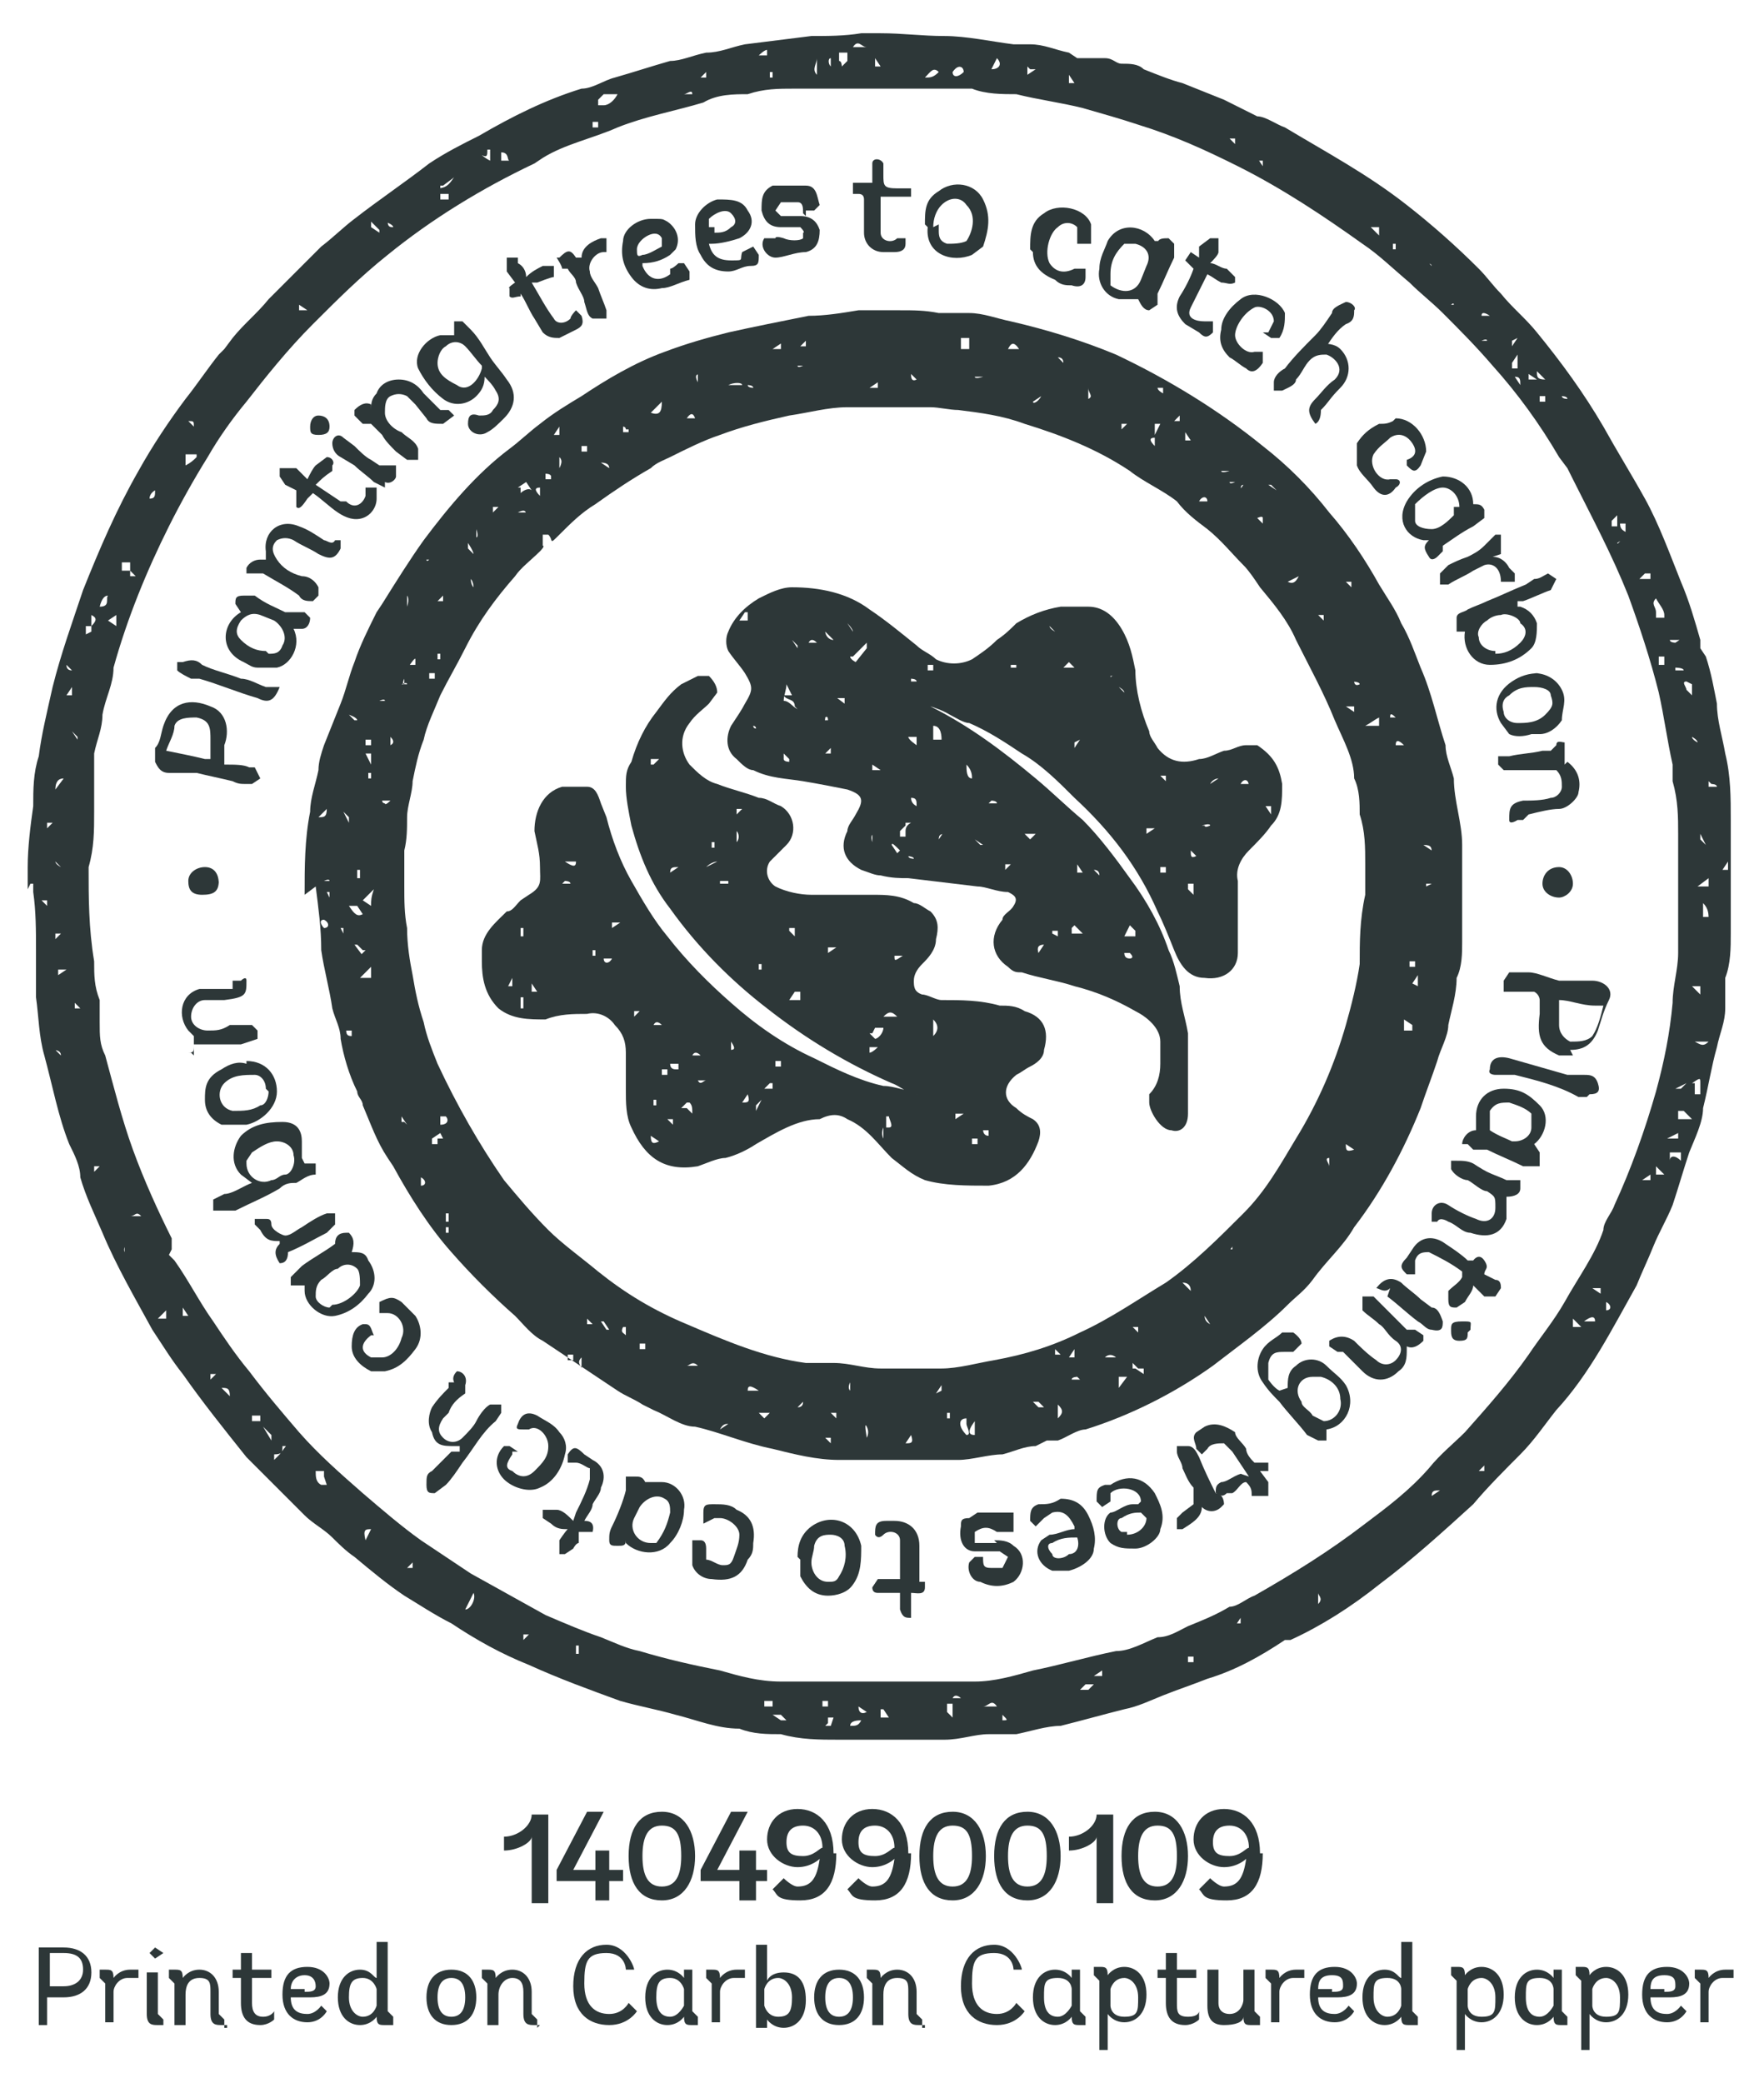 <?xml version="1.0" encoding="UTF-8"?>
<svg xmlns="http://www.w3.org/2000/svg" version="1.1" viewBox="0 0 63.7 75.2">
  <defs>
    <style>
      .cls-1 {
        fill: #2d3738;
      }
    </style>
  </defs>
  <!-- Generator: Adobe Illustrator 28.7.0, SVG Export Plug-In . SVG Version: 1.2.0 Build 136)  -->
  <g>
    <g id="Layer_1">
      <path class="cls-1" d="M2.3,71.7c.4,0,.7-.2.7-.6s-.2-.6-.7-.6h-.5v1.2h.5ZM1.4,73.1v-2.8h.9c.6,0,1,.3,1,.9s-.4.9-1,.9h-.6v1h-.4.1Z"/>
      <path class="cls-1" d="M3.8,73.1v-1.5l-.2-.2v-.3h.2c.2,0,.3,0,.3.3h0c0,0,.2-.3.6-.3s.3,0,.3,0v.3h-.4c-.3,0-.5.3-.5.5v1.1h-.4.1Z"/>
      <path class="cls-1" d="M5.9,73.1h-.2c-.2,0-.4,0-.4-.4v-1.5h.4v1.5l.2.2v.3h0ZM5.6,70.7l-.2-.2.2-.2.3.2-.3.2"/>
      <path class="cls-1" d="M8.2,73.1h-.2c-.2,0-.4,0-.4-.4v-.8c0-.3,0-.5-.4-.5s-.5.3-.5.6v1.1h-.4v-1.5l-.2-.2v-.3h.2c.2,0,.3,0,.3.3h0c0,0,.2-.3.6-.3s.7.3.7.8v.8l.2.2v.3h.1Z"/>
      <path class="cls-1" d="M9.9,72.9s-.2.2-.5.2c-.5,0-.7-.3-.7-.8v-.9h-.3v-.3h.3v-.6h.4v.6h.7v.3h-.7v.9c0,.3.1.5.4.5s.4-.2.4-.2v.2h0Z"/>
      <path class="cls-1" d="M11,71.9c.2,0,.4,0,.4-.2s-.1-.4-.4-.4-.5.2-.5.5c0,0,.2,0,.5,0M10.5,72.1h0c0,.5.3.6.6.6s.5-.3.5-.3l.2.2s-.2.4-.7.4-.9-.3-.9-1,.3-1,.9-1,.8.4.8.6c0,.4-.3.5-.7.5h-.5"/>
      <path class="cls-1" d="M13.6,71.8s-.1-.4-.5-.4-.5.2-.5.7.3.7.5.7c.4,0,.5-.4.5-.4,0,0,0-.6,0-.6ZM14.1,73.1h-.2c-.2,0-.3,0-.3-.3h0s-.2.3-.6.3-.8-.3-.8-1,.4-1,.8-1,.5.3.6.3v-1.3h.4v2.5l.2.2v.3h0Z"/>
      <path class="cls-1" d="M16.8,72.1c0-.5-.2-.7-.5-.7s-.5.2-.5.7.2.7.5.7.5-.2.5-.7M15.4,72.1c0-.6.3-1,.9-1s.9.4.9,1-.3,1-.9,1-.9-.4-.9-1"/>
      <path class="cls-1" d="M19.5,73.1h-.2c-.2,0-.4,0-.4-.4v-.8c0-.3-.1-.5-.4-.5s-.5.3-.5.6v1.1h-.4v-1.5l-.2-.2v-.3h.2c.2,0,.3,0,.3.3h0c0,0,.2-.3.6-.3s.7.3.7.8v.8l.2.2v.3h0Z"/>
      <path class="cls-1" d="M23,72.6s-.3.5-1,.5-1.3-.4-1.3-1.4.5-1.5,1.2-1.5,1,.8,1,.9h-.3s0-.6-.7-.6-.8.3-.8,1.1.4,1.1.9,1.1.7-.4.7-.4l.2.2h0Z"/>
      <path class="cls-1" d="M24.7,71.8s-.1-.4-.5-.4-.5.2-.5.7.2.7.5.7.5-.4.5-.4c0,0,0-.6,0-.6ZM25.2,73.1h-.2c-.2,0-.3,0-.3-.3h0s-.2.3-.6.3-.8-.3-.8-1,.4-1,.8-1,.6.3.6.3v-.3h.3v1.5l.2.2v.3Z"/>
      <path class="cls-1" d="M25.7,73.1v-1.5l-.2-.2v-.3h.2c.2,0,.3,0,.3.3h0c0,0,.2-.3.6-.3s.3,0,.3,0v.3h-.4c-.3,0-.5.3-.5.5v1.1h-.4.1Z"/>
      <path class="cls-1" d="M27.6,72.4s.1.4.5.4.5-.2.5-.7-.3-.7-.5-.7c-.4,0-.5.4-.5.4,0,0,0,.6,0,.6ZM27.3,73.1v-2.9h.4v1.3s.1-.3.6-.3.8.3.8,1-.4,1-.8,1-.6-.3-.6-.3v.3h-.4Z"/>
      <path class="cls-1" d="M30.8,72.1c0-.5-.2-.7-.5-.7s-.5.2-.5.7.2.7.5.7.5-.2.5-.7M29.4,72.1c0-.6.3-1,.9-1s.9.4.9,1-.3,1-.9,1-.9-.4-.9-1"/>
      <path class="cls-1" d="M33.4,73.1h-.2c-.2,0-.4,0-.4-.4v-.8c0-.3,0-.5-.4-.5s-.5.3-.5.6v1.1h-.4v-1.5l-.2-.2v-.3h.2c.2,0,.3,0,.3.3h0c0,0,.2-.3.6-.3s.7.3.7.8v.8l.2.2v.3h.1Z"/>
      <path class="cls-1" d="M37,72.6s-.3.5-1,.5-1.3-.4-1.3-1.4.5-1.5,1.2-1.5,1,.8,1,.9h-.3s0-.6-.7-.6-.8.3-.8,1.1.4,1.1.9,1.1.7-.4.7-.4l.2.2h0Z"/>
      <path class="cls-1" d="M38.7,71.8s0-.4-.5-.4-.5.2-.5.7.2.7.5.7.5-.4.5-.4c0,0,0-.6,0-.6ZM39.2,73.1h-.2c-.2,0-.3,0-.3-.3h0s-.2.3-.6.3-.8-.3-.8-1,.4-1,.8-1,.6.3.6.3v-.3h.3v1.5l.2.2v.3Z"/>
      <path class="cls-1" d="M40.1,72.4s0,.4.5.4.5-.2.5-.7-.3-.7-.5-.7c-.4,0-.5.4-.5.4,0,0,0,.6,0,.6ZM39.7,74v-2.5l-.2-.2v-.3h.2c.2,0,.3,0,.3.3h0s.2-.3.6-.3.8.3.8,1-.4,1-.8,1-.6-.3-.6-.3v1.3h-.4.1Z"/>
      <path class="cls-1" d="M43.3,72.9s-.2.2-.5.2c-.5,0-.7-.3-.7-.8v-.9h-.3v-.3h.3v-.6h.4v.6h.7v.3h-.7v.9c0,.3,0,.5.4.5s.4-.2.4-.2v.2h0Z"/>
      <path class="cls-1" d="M45.4,73.1h-.2c-.2,0-.3,0-.3-.3h0c0,.2-.3.3-.7.3s-.6-.2-.6-.7v-1.3h.4v1.2c0,.3.2.4.4.4.4,0,.5-.4.5-.5v-1.1h.4v1.5l.2.2v.3h-.1Z"/>
      <path class="cls-1" d="M45.9,73.1v-1.5l-.2-.2v-.3h.2c.2,0,.3,0,.3.3h0c0,0,.2-.3.6-.3s.3,0,.3,0v.3h-.4c-.3,0-.5.3-.5.5v1.1h-.4.1Z"/>
      <path class="cls-1" d="M48.1,71.9c.2,0,.4,0,.4-.2s0-.4-.4-.4-.5.2-.5.5c0,0,.2,0,.5,0M47.6,72.1h0c0,.5.3.6.6.6s.5-.3.5-.3l.2.2s-.2.4-.7.4-.9-.3-.9-1,.3-1,.9-1,.8.4.8.6c0,.4-.3.5-.7.5h-.5"/>
      <path class="cls-1" d="M50.6,71.8s0-.4-.5-.4-.5.2-.5.7.3.7.5.7c.4,0,.5-.4.5-.4,0,0,0-.6,0-.6ZM51.1,73.1h-.2c-.2,0-.3,0-.3-.3h0s-.2.3-.6.3-.8-.3-.8-1,.4-1,.8-1,.5.3.6.3v-1.3h.4v2.5l.2.2v.3h-.1Z"/>
      <path class="cls-1" d="M53,72.4s0,.4.5.4.5-.2.5-.7-.3-.7-.5-.7c-.4,0-.5.4-.5.4,0,0,0,.6,0,.6ZM52.6,74v-2.5l-.2-.2v-.3h.2c.2,0,.3,0,.3.3h0s.2-.3.6-.3.8.3.8,1-.4,1-.8,1-.6-.3-.6-.3v1.3h-.4.1Z"/>
      <path class="cls-1" d="M56.1,71.8s0-.4-.5-.4-.5.2-.5.7.2.7.5.7.5-.4.5-.4c0,0,0-.6,0-.6ZM56.6,73.1h-.2c-.2,0-.3,0-.3-.3h0s-.2.3-.6.3-.8-.3-.8-1,.4-1,.8-1,.6.3.6.3v-.3h.3v1.5l.2.2v.3Z"/>
      <path class="cls-1" d="M57.5,72.4s0,.4.5.4.5-.2.5-.7-.3-.7-.5-.7c-.4,0-.5.4-.5.4,0,0,0,.6,0,.6ZM57.1,74v-2.5l-.2-.2v-.3h.2c.2,0,.3,0,.3.3h0s.2-.3.6-.3.8.3.8,1-.4,1-.8,1-.6-.3-.6-.3v1.3h-.4.1Z"/>
      <path class="cls-1" d="M60.1,71.9c.2,0,.4,0,.4-.2s0-.4-.4-.4-.5.2-.5.5c0,0,.2,0,.5,0M59.6,72.1h0c0,.5.3.6.6.6s.5-.3.5-.3l.2.2s-.2.4-.7.4-.9-.3-.9-1,.3-1,.9-1,.8.4.8.6c0,.4-.3.5-.7.5h-.5"/>
      <path class="cls-1" d="M61.4,73.1v-1.5l-.2-.2v-.3h.2c.2,0,.3,0,.3.3h0c0,0,.2-.3.6-.3s.3,0,.3,0v.3h-.4c-.3,0-.5.3-.5.5v1.1h-.4.1Z"/>
      <path class="cls-1" d="M38.6,2.7h0v.3h.2s-.2-.3-.2-.3ZM21.4,4.4h0v.2h.2v-.2M4.4,20.9h0v.3h0c0-.1,0-.1,0-.1v-.2ZM9.8,11.5h-.1v.2h0v-.2h.1ZM26.4,61.9h.2v-.4.4M29.7,61.4h0v.2h.2v-.2h-.2ZM10.7,53h.1-.2.1ZM12.7,54.5h-.2.1c0,0,.1,0,0,0ZM42.6,3.7h0l.2.3h0l-.2-.3M5.8,17.5h0v.2h0v-.2ZM56.4,14.3h0c0,.1.2.1.2.1h0c0-.1-.2-.1-.2-.1ZM25.3,2.8h.2v-.2h0l-.2.2ZM43.5,4.6v.3-.3M2.6,24.2h0l-.2-.2q0,.2.2.2M2,37.9l.2.2h0q0-.2-.3-.2M44,5.3h0l.2.2h0l-.2-.2ZM6.8,15.2l.2.2c0-.2,0-.2-.2-.2M58,47.3c.2,0,.2-.2,0-.3v.3M39.3,3q.2,0,.3,0h-.3M19.1,59h-.2v.2h0l.2-.2ZM21.2,59.6h0v.3h0v-.3ZM33.9,2.3h.3c0,0-.2,0-.2,0h0ZM2.7,26.1h.2c0,.1,0,0,0,0h-.3M49.1,8.4v-.3s0,.1,0,.3M54.7,51.6h-.2c0,0,0,0,0,0h.1ZM61.4,34.2l-.2-.2h0c0,0,.3.2.3.2M5.6,17.7s-.2.1-.2.3c.2,0,.2-.1.2-.3M2,29.7h-.3v.2l.2-.2h0ZM61.3,24.2h0v.3h0l-.2-.3h.1ZM51.7,54h0l.3-.2c-.2,0-.3,0-.3.2M30,2.1c-.1,0-.1.2,0,.3v-.3M57.5,46.8h0v.2h0c0,0,0-.2,0-.2h0ZM27.1,60.9c-.2,0-.3,0-.3,0h.3ZM51.5,9.4h0l.2.2h0c0-.1-.2-.1-.2-.1h0ZM18,58.8h.3-.3M15.9,7.2h.3v-.2h-.3v.2ZM44.6,5.2h0v-.2h-.2l.2.2M50.4,9h0v-.2c0,0-.1,0-.1,0,0-.1,0,.2,0,.2h.1ZM2.8,26.6l-.2-.2h0l.2.3h0ZM53.5,11.4h.3q-.3-.2-.3,0M61.7,28.2h0v.2h.3c0-.1-.2-.1-.2-.1h0ZM40.4,3.1h-.3.3M37.2,3h.2-.2c0,0,0,0,0,0ZM34.4,61.3s.2,0,.3,0c0,0-.2-.2-.3,0M52.8,10.1h0v.3h0v-.2h0ZM31,61.6c0,.2.1.3.3.2l-.3-.2M6.2,17.7h0v.2h0c0,.1,0,0,0,0v-.3h0ZM46,58.7h0l.2-.2h0v.2h-.1ZM43.9,4.8h0v.3-.3M55.6,14.5h.2c0,.1,0-.2,0-.2h-.2M2.2,33.7h-.2v.2l.2-.2M2.1,33.5v-.3h0v.2h0ZM40.7,3.8h0v-.2h0v.2ZM48.6,56.7h.2c0,0-.2,0-.2,0ZM47.6,57.5h0v.4c.2-.2,0-.3,0-.4M42.9,59.8v.2c0,0,0,0,0,0h.2c0,0,0-.2,0-.2h-.1ZM27.8,2.8h.1v-.2h-.1v.3h0ZM33.2,62h-.3c0,0,.3,0,.3,0h0ZM6.9,14.8v-.2c0,0,0-.2,0-.2h0v.3M3.3,22.8v-.2h-.2v.3c0,0,.2-.1.2-.1ZM56.9,47.9h.2l-.3-.3h0v.3h0ZM18.1,5.6v.2c.1,0,.3,0,.3,0h0c-.1,0,0-.3-.3-.3M20.1,5.2h0l-.3-.3h0l.3.3M44.6,58.6h.2v-.2l-.2.3M31.6,2.1h0v.3h.2l-.2-.3M4.9,20.8h0l-.2-.2h0v.2s.3,0,.3,0ZM2.1,27h.2c0,.1-.3,0-.3,0M55.2,13.5h0v.2h.3l-.3-.2M14,8c0,.2.1.2.2.2h0c0-.1-.3-.2-.3-.2M62.4,31.1l-.2.3h.2v-.3M56.3,15.1h0v-.2h0v.2ZM8.3,50.4h0c0-.3-.1-.3-.3-.3l.3.3ZM2.4,38.3h.2v-.2h0v.2h-.2ZM61.1,26.6h0c0,.1.2.2.2.2h0c0-.1-.2-.2-.2-.2ZM27.6,61.6h.2c0,0,.1,0,.1,0v-.2h-.3ZM54.7,13.6h0l.2.3c0-.2,0-.3-.2-.3M5.1,43.9c-.2-.2-.2,0-.4,0h.4M3.3,22.6c.2-.2.2-.3,0-.4v.4ZM61.2,25.9v.2c0,0,0,.2,0,.2h0v-.4M61.9,34.1h0v-.2h0v.2h0ZM3.6,42.1h-.2v.2h0l.2-.2ZM60.9,37.3h0v-.2h0c0,0,0,0,0,0v.3h0ZM36.2,62.1c.2,0,.2,0,0-.2h0v.2M59,18.2v.3c0,0,0,0,0,0v-.2c0,0,0-.2,0-.2h0ZM20.5,4.6v.2h-.2c0,0,0-.3,0-.3M61.9,36.5h-.2c0,0,.2,0,.2,0ZM53.9,12.3h-.2c0-.1-.2,0-.2,0h.3M6.4,46.3h-.3.3M34,2.6h.3-.3M1.7,32.8v-.3c.1,0-.2,0-.2,0l.2.2M54.6,12.3h0c0-.1,0,0,0,0v.2l.2-.3M61.3,26.9h-.2c0,.2,0,.2,0,.2v-.2h.1ZM7.6,49.8l.2-.2h0c0,0-.2,0-.2,0h0v.2ZM35.8,2.5c.3,0,.4-.2.2-.4l-.2.4M5.4,45.3h0v.2h.2c0,0,0,0,0,0h-.2v-.2ZM60.3,41.1h.3v-.2c0,0-.4.2-.4.2h0ZM47.5,6.5v.2h0v-.3M59.9,23.7h0v.3h.2v-.3h-.2ZM55.5,13.4c0,.2,0,.3.3.3l-.3-.3M2.3,29.4h.2v-.4h0v.4M37.1,2.4h0v.3h0c0,0,0,0,0,0l.3-.2h-.2ZM61.6,30.5h0l-.2-.4h0v.2s.2.2.2.2ZM31.8,61.7h0v.3h.3c0,0-.2-.3-.2-.3h0ZM21,59.4h-.2v.3c-.1,0,.1,0,.1,0v-.3M61.6,29.4v-.3h0v.3M60.5,24.2h.3c0-.1-.3-.1-.3-.1M2.7,36.1h0v.3h0c0,0,.2,0,.2,0l-.2-.2v-.2h0ZM54.8,13.3h0c0-.2,0-.3,0-.5l-.2.3v.2h.1ZM55.2,49.9h.3c0,0-.3,0-.3,0ZM11.5,54.3h0v.3h0c0,0,0,0,0,0v-.3ZM29.8,62.3h.2c0,0,.1-.3.1-.3h-.2v.2M5.7,47.6h.3v-.3l-.3.3M2.6,25.1h0v-.3l-.2.3M27.3,2h.4v-.2c-.1,0-.3.2-.3.2h0ZM25,3.4c0-.2-.2,0-.3,0h.1c0,0,.3,0,.3,0M9.1,51.3h.3v-.2h-.3v.2ZM57.8,46.7v-.2h-.3l.3.2ZM30.7,1.7h.6c-.2,0-.3-.3-.5,0M14.7,56.6h.2c0,0,0-.2,0-.2l-.2.2M6.6,47.2v.3h.2c0,0-.2-.3-.2-.3ZM60.9,24.6c-.2,0,0,.2,0,.3l.2.2h0v-.4M14,56.6h.2v-.3.3M13.2,55.6h0l.2-.4c-.2,0-.3,0-.2.4M52.4,11h.4-.3c0-.1-.1,0-.1,0ZM59.8,42.1v.3h.3l-.3-.3ZM58.2,18.8v.2c0,0,0,0,0,0h.2v-.4h-.2.2l-.2.2ZM13.7,8.3h0l-.3-.3h0v.2l.3.2M53.6,52.9h0l-.2.2h0c0,0,.2,0,.2,0v-.2ZM36,61.6c-.2-.3-.3,0-.5,0h.5ZM59.2,20.9h.4v-.2h-.2l-.2.2ZM35.1,62.2h-.3.3M2,28.5l.3-.4q-.3,0-.3.4M31.1,62.1q-.4,0-.4.2c.2,0,.3,0,.4-.2M60.9,39.1l-.4.2h0c0,0,.2,0,.2,0l.3-.3M29.5,2.1c0,.2-.2.4,0,.6h0v-.6M4.4,20.6h.3c0-.1,0-.3,0-.3h-.3v.3M44.4,59.6l.2-.2h0c0,0,0,0,0,0v.3M28.3,62.1h.1c0,0-.2-.2-.2-.2h-.3l.3.2M17.4,5.6c0,0,.1.1.3.2v-.4h-.1c0,.2,0,.3-.2.2M49.8,8.5v-.3h-.3l.3.3M36.7,61.6l.3.2h0l-.4-.2M18.5,5.7l.2.2h.1c0,0-.4,0-.4,0h0ZM41.9,60.3h-.4.4M17.1,57.5l-.3.6c.2,0,.4-.4.3-.6M7.2,16h0v-.4h0v.4h0ZM59.3,42.6h.3c0,0,0-.2,0-.2l-.3.2M58.7,19.4l-.3.2h0c0,.1.2-.2.2-.2M33.9,2.6c-.2-.2-.3,0-.5.2.2,0,.3,0,.5-.2M30.3,2h0v.2c.1,0,.1.2.1.2l.2-.2v-.3h-.3ZM2.4,35h-.3v.2h0l.3-.2M61.7,37.6h-.5c.2.1.3.2.5,0M61.1,35.6l.3.3h0c0,0,0-.3,0-.3h-.3M60.7,23.1h-.4c0,.1.2.1.2.1l.3-.2M45.4,5.7l.2.3h0v-.2h-.2ZM1.8,29h.2l.2-.3h0l-.2.3h-.2ZM39.4,60.5h.4c0,0,0-.2,0-.2l-.3.2M61.6,26.7c0-.2,0-.5,0-.7v.7ZM60.7,41.8v-.2h-.4v.3c0-.2.2-.2.4,0M57.6,47.7q0-.3-.4,0h.4M61.4,28.4h-.2v.3h0v-.4h.1ZM9.8,52h0v-.2l-.3-.3h0l.3.5M61.1,40.4h0l-.3-.3h-.2v.3c.2,0,.3,0,.5,0M2.2,31.3h0l-.2-.2h-.1.1c0,.1.2.2.2.2h0,0ZM7.1,16.4h-.4v.4h0c.2-.1.3-.2.4-.3M10.8,10.9v.3h.3l-.3-.2M3.6,21.9c.4,0,.2-.3.3-.4q-.2,0-.3.4M34.8,2.6c0-.2-.2-.3-.4,0,0,.2.2.2.4,0M58.5,18.8c0,.2,0,.3.2.4h0v-.3h-.3M2.4,36.5h0v.4h0v-.3h-.2.1ZM39.6,60.8h-.4l-.2.2h.3l.3-.3M3.9,22.4l.3.2c0,0,0-.2,0-.4,0,0-.3.2-.3.2ZM61.7,33.2h0c0-.2,0-.4-.2-.6,0,0,0,.3,0,.5h.2ZM21.8,3.8c.2,0,.4-.2.5-.4h-.5l-.2.2v.2h.2ZM61.2,39.1v.4h.2v-.4c0-.2,0-.2-.3,0M60.1,22.2c0-.2-.2-.4-.3-.6-.2.2,0,.3,0,.5v.2h.3,0ZM61.7,31.7l-.4.3h.4c0,0,0-.3,0-.3M34.4,62v-.5h-.2v.3c0,0,.2.2.2.2M11.4,53.1h0c0,.2,0,.4.2.5h.2c0,0-.1-.3-.1-.3v-.2h-.3ZM4.7,44.6c0,.2-.3.4-.2.6h0c0,0,0,0,0,0v-.5h0ZM15.8,6.8c.4,0,.5-.3.6-.4h0c0,0-.4.3-.4.3h-.1c0,0,0,.2,0,.2M10.5,52.2c-.2,0-.3,0-.3,0,0,.2,0,.3-.3.3v.2h0c0,0,.2-.2.2-.2l.3-.4M6.1,45.3l.2.2c.5.7.9,1.5,1.4,2.2.4.6.8,1.2,1.3,1.8.6.8,1.2,1.5,1.8,2.2.7.8,1.5,1.5,2.3,2.2.7.6,1.4,1.2,2.1,1.7.6.4,1.2.8,1.8,1.2.9.5,1.8,1,2.7,1.5.7.3,1.4.6,2,.8.5.2.9.4,1.4.5,1,.3,1.9.5,2.9.7.7.2,1.4.4,2.2.4h.6c.6,0,1.3,0,1.9,0h2.8c.6,0,1.1,0,1.7,0,.7,0,1.4-.2,2.1-.4,1-.2,2-.5,3-.7.5,0,1-.3,1.5-.5.4,0,.7-.2,1.1-.4.5-.2,1-.4,1.5-.7.3,0,.6-.3.9-.4,1.4-.8,2.7-1.6,4-2.6.8-.6,1.6-1.2,2.3-2h0c.4-.5.9-.9,1.3-1.3.8-.9,1.6-1.8,2.3-2.8.4-.6.9-1.2,1.3-1.9.5-.9,1.1-1.7,1.4-2.6,0-.3.3-.6.4-.9.6-1.3,1.1-2.7,1.5-4.1.3-1.1.5-2.1.6-3.2,0-.6.2-1.2.2-1.8s0-1.2,0-1.8v-2.5c0-.6,0-1.2-.2-1.9v-.6c-.2-.9-.3-1.7-.5-2.6-.3-1.2-.7-2.4-1.1-3.5-.6-1.5-1.3-2.8-2-4.2l-.2-.4h0l-.3-.4c-.7-1.2-1.5-2.3-2.4-3.3-.6-.7-1.2-1.3-1.8-1.9-.4-.4-.8-.7-1.2-1.1-.6-.5-1.1-1-1.7-1.4-1.4-1-2.9-2-4.5-2.8-1.2-.6-2.3-1.1-3.6-1.5-.6-.2-1.3-.4-2-.6-.8-.2-1.6-.3-2.4-.5-.5,0-1.1,0-1.6-.2-.3,0-.7,0-1,0-1,0-1.9,0-2.9,0h-1.3c-.4,0-.8,0-1.2,0-.6,0-1.1,0-1.7.2-.5,0-1.1,0-1.6.3-1,.3-2.1.5-3.1.9-.9.4-1.9.6-2.7,1.1l-.3.2c-1.9.9-3.7,2-5.3,3.3-1,.8-1.8,1.6-2.7,2.5s-1.7,1.9-2.4,2.8c-.5.6-1,1.3-1.4,2-.5.8-1,1.7-1.4,2.5-.8,1.6-1.5,3.3-2,5.1,0,.6-.3,1.1-.4,1.7,0,.5-.2.9-.3,1.4,0,.3,0,.5,0,.8,0,.4,0,.9,0,1.3,0,.7,0,1.3-.2,2,0,1.1,0,2.2.2,3.4,0,.5,0,.9.2,1.4v.8h-.2.2c0,.5,0,.8.2,1.2.3,1.1.6,2.3,1,3.4.4,1.1.9,2.2,1.4,3.2v.4M1,32.1h0v-.8c0-.7.1-1.5.2-2.2,0-.6,0-1.2.2-1.8.1-.8.3-1.6.5-2.5.3-1.2.7-2.3,1.1-3.5.6-1.5,1.2-2.9,2-4.3.5-.9,1.1-1.8,1.7-2.6.4-.5.8-1.1,1.2-1.6l.2-.2.3-.4c.4-.5.9-.9,1.3-1.4l1.9-1.9c.4-.3.8-.7,1.2-1,.9-.7,1.8-1.3,2.7-2,.6-.4,1.2-.7,1.8-1,1.2-.7,2.4-1.3,3.7-1.7.4,0,.8-.3,1.2-.4.7-.2,1.3-.4,2-.6.4,0,.8-.2,1.3-.3.5,0,.9-.2,1.4-.3.8-.1,1.6-.2,2.4-.3.6,0,1.2,0,1.8-.1h.7c.8,0,1.5.1,2.3.1s1.7.2,2.5.3h.6c.5,0,.9.2,1.4.3l.3.2h.3c.2,0,.4,0,.7,0s.4.2.6.2c.3,0,.6,0,.8.2.5.2,1,.4,1.4.5.5.2,1,.4,1.5.6.4.2.8.4,1.2.6.3,0,.7.3,1,.4,1.5.9,3,1.7,4.4,2.8.9.7,1.8,1.5,2.6,2.3.3.3.5.6.8.9.4.5.9.9,1.3,1.4.9,1.1,1.7,2.2,2.4,3.4.5.9,1,1.7,1.5,2.6s.9,2,1.3,3c.3.7.5,1.4.7,2.1v.3h0l.2.3h0c.2.6.3,1.2.4,1.7,0,.6.2,1.2.3,1.8.2.8.2,1.6.2,2.4v4.1c0,.5,0,1.1-.2,1.6,0,.4,0,.7,0,1.1,0,.5-.2.9-.3,1.4-.2.7-.3,1.4-.5,2.2,0,.5-.3,1.1-.5,1.6-.2.6-.4,1.3-.6,1.9-.2.5-.5,1-.7,1.5s-.4.9-.6,1.4c-.9,1.6-1.7,3.2-2.9,4.5-.4.5-.8,1.1-1.3,1.6s-1.2,1.2-1.7,1.8c-1.1,1-2.2,2-3.4,2.9-1,.8-2.1,1.5-3.2,2h-.2c-.9.6-1.8,1.1-2.8,1.4-.5.2-1.1.4-1.6.6-.5.2-.9.4-1.4.5-.8.2-1.5.4-2.3.6-.5,0-1.1.2-1.6.3h-1c-.5,0-1,.2-1.6.2h-3.8c-.7,0-1.4,0-2.1-.2-.5,0-1,0-1.5-.2-.8,0-1.5-.3-2.3-.5-.7-.2-1.3-.3-2-.5-1.1-.4-2.2-.8-3.3-1.3-1-.4-1.9-.9-2.8-1.5-.6-.3-1.2-.7-1.7-1-.6-.4-1.2-.9-1.8-1.4-.3-.2-.6-.5-.8-.7-.3-.3-.7-.5-1-.8-.6-.6-1.2-1.2-1.8-1.8l-.3-.3c-.8-1-1.6-2-2.3-3-.4-.5-.7-1-1.1-1.6-.6-1.1-1.3-2.3-1.8-3.5-.3-.7-.6-1.3-.8-2,0-.4-.2-.8-.4-1.2-.4-1-.6-2.1-.9-3.2-.2-.7-.2-1.4-.3-2.1v-1.7c0-.7,0-1.4-.1-2.1v-.3h-.1Z"/>
      <path class="cls-1" d="M17.2,19.1v.3s.1,0,0-.3M26.3,51.4c-.1,0-.2,0-.3.2l.3-.2ZM30.7,49.9q-.1.2,0,.3v-.3M33.4,12.6h0c0-.1,0,0,0,0ZM21.8,49.3h.3s-.1,0-.3,0M42.9,16.5h0v.2h0v-.2ZM23.1,48.5v.2h.2v-.2h-.2ZM27.8,13.2h-.2.2ZM24.8,15.1h.3q-.1-.3-.3,0M32.9,14.3h0l-.2-.2h0l.2.2ZM32.9,13.5h0c0,.1,0,.3.2.2l-.2-.2ZM17.5,44h0v.3-.3M16.1,44.3h0v.2h.1v-.2h-.1ZM13.4,28.1h0v-.2h-.1v.2h.1ZM48.2,23.2h0l.2.2h0l-.2-.2ZM38.3,48.9l-.2-.2v.2h.2M13.9,39.9h0l-.2-.2h0l.2.2ZM47.7,19.8v-.2h-.2.2M15.5,24.5h.2v-.2h-.2v.2ZM42.8,47.9h0c0,.2,0,0,0,0v-.2h0ZM42.6,15.2h0v-.2h0s-.2.2-.2.2ZM33.4,52.3h0v-.2h0v.2h0ZM44.6,17.4h-.2c0,.1.2,0,.2,0ZM12.3,33.5h0c0,0,.1.2.1.2h0v-.2ZM47.6,41.4h0v.2h0v-.2h0ZM41.8,14h0c0,.1.2.2.2.2h0v-.2h-.2ZM35.4,13.6h-.2c0,.1.3,0,.3,0h0ZM47.6,22.2h0l.2.2h0c0-.1,0-.2,0-.2h-.1ZM19.5,17.6c-.2,0-.2.1,0,.3v-.3ZM29.3,50.9h.1c0,0,0,.1,0,.1h-.1ZM46.2,19.4h0v-.2h0v.2ZM41,50.1h0c0,0,0,0,0,0ZM36,50.7h0l.2.2h0c0,0-.2,0-.2,0h0ZM13.7,25.3h.2c0-.1-.2,0-.2,0ZM14.3,41.1l.3-.2h0l-.2.2M16.1,43.8h0v.3h.1v-.3ZM45.3,44.7h-.2v.2h0v-.2ZM27.7,51.4h0c0,0,.2,0,.2,0h0c0,0-.2,0-.2,0ZM19,18.6c0-.2-.1-.2-.3-.1h.3M11.9,31.8h0c0-.1-.2,0-.2,0h.2ZM22.2,15.3v.3h0v-.2h0ZM43.5,47.5q0,.2.2.3l-.2-.3M14.7,40.6h0l-.2-.3v.2h.1c0,0,0,0,0,0ZM15.8,21.7h.2v-.2l-.2.2M52.1,29.4h-.2.2ZM26.6,51.1c0,0,.2,0,.4,0h-.4M43,17.6c0-.1,0-.3,0-.4v.4M19.9,17.2h0c0-.1-.2-.1-.2-.1v.2h.2ZM32.7,52.1c.2,0,.3,0,.2-.3l-.2.3M51.6,34.1c0,0-.3,0-.3,0h.3M31.7,14.1v-.3l-.3.2h.3M15.9,23.8h0v-.2h-.1v.2h.1ZM22.7,15.5h-.1c0-.1-.1-.1-.1-.1v.2h.2ZM13,31.7h0v-.3h-.1v.3ZM48,42.1h0v-.3c-.2,0,0,.2,0,.3M17.6,18.8h0v.2-.3h0ZM15.3,20.2h.1c0,.1.1,0,.1,0h-.2ZM37.3,12.8h0v.2h0v-.2h0ZM29.8,51.9h0l.2.2h0v-.2h-.3.1ZM38.4,13.1q0-.2-.2-.2l.2.2ZM34.4,50h0v.4h0v-.4M42.1,49.1h0v.3h0v-.3M44,46h-.2.3-.1ZM14.1,26.9h0q.2-.1,0-.3v.3M48.8,21.2h0v-.2h-.2l.2.2ZM41.1,48.1h0v-.2h-.2l.2.2ZM34.3,51.2h0v-.2h-.3.2v.2ZM29,50.6l-.2.2q.2,0,.2-.2M50.2,25.9h.2c-.2-.2-.2-.1-.2,0M38.8,48.9v-.2c0,0-.2.3-.2.3h.2ZM44.4,17h-.3c0,.1.3,0,.3,0M12.6,25.8h0l.2.2h.1c0-.1-.3-.2-.3-.2M27,13.9h0c0,.1.2.1.2.1h0c0-.1-.2-.1-.2-.1ZM44.5,45l-.2.3h0v-.2h.2ZM40.4,14.5v-.3c0,0,0,0,0,0v.3M49.5,37.2h0v.2h0v-.3h0ZM18,18.3h-.2v.2h0l.3-.3M17,20.9c0,0,0,.2.1.3,0,0,0-.2-.1-.3M14.6,24.7v-.2c-.1.2,0,.2,0,.2h.1c0-.1-.2,0-.2,0h0ZM22.5,47.9c-.1.2,0,.2.1.3v-.3M44.3,46.7h0c0,0,.2.3.2.3h0c0,0-.2-.3-.2-.3ZM21,16.1h0v.2h.2v-.2h-.2ZM48.9,25.7h0v-.2h-.3l.3.2ZM27,50.2h.4c-.3-.2-.4-.2-.4,0M43,15.9l-.2-.3h0v.3h.2ZM12.4,31.6h-.3.3M47.2,43.3h0c0,0,.2,0,.2,0h0c0,0-.2,0-.2,0ZM32,13.3h.2-.2ZM34,14.4v-.3.3M21.1,47.8h.3l-.2-.2v.2h0ZM39,51.4v-.3c0,0,0,0,0,0v.2c0,0,0,0,0,0ZM51.7,31.9h-.2,0c0,.1,0,.1,0,.1h0ZM48.9,41.5l-.3-.2h0c0,.2,0,.3.3.2M13,24.6h.2-.2ZM14.1,28.9h-.3c0,.1.1.1.1.1,0,.1.2-.1.2-.1ZM11.5,29.5c.2,0,.3,0,.3-.3l-.3.3M41.7,15.8c-.2,0-.2.1,0,.3v-.3M50.7,26.9h0c-.2-.2-.3-.2-.3,0h.3ZM23.7,15.6h-.3c0-.1,0,0,0,0h.4-.1ZM44.7,17.8l.2-.3h0s-.2,0,0,.3M16.5,44.9h-.2.2M12.2,34.2h-.3c0,0,0,0,0,0h.3ZM26.2,50.6h0c0,0-.2-.2-.2-.2h0c0,0,.2.2.2.2ZM30,51h0l.2.2v-.2c.1,0-.1,0-.1,0h-.1ZM25.3,13.5c-.2,0-.2.1-.1.3v-.3M46.9,20.8l-.4.2c.2.1.3,0,.4-.2M37.3,14.5c0,.1.2,0,.3-.2l-.3.2ZM46.3,43.2h0v.2h0c0,0-.2-.2-.2-.2h.2ZM40.8,15.3h-.3v.2l.2-.2M21.7,16.7l.3.2q0-.2-.3-.2M17.5,20h.3-.2M22,48h0l-.2-.3h-.1l.2.3h.1ZM20.7,48.9h-.2v.2h.2v-.2ZM43.3,18.1h.3c0-.2-.2-.2-.3,0M15.2,42.5v.3c.2,0,.2-.2,0-.3M45.8,17.5l.3.2h0l-.2-.2h0ZM38.9,49.7h0c0,0-.2,0-.2.1h.3M14.7,21.9c.1-.3,0-.4,0-.4v.4M39.9,49h.4c0,0-.2-.2-.4,0M28,12.6h.2v-.2h0l-.3.2h0ZM19.3,16.4h0v.3h-.1v-.3M36.4,12.6h.4c-.2-.3-.3-.2-.4,0M20.1,15.7h.1v-.3h0l-.2.3M14.2,36.9h-.3.4,0ZM11.9,32.6v-.4h-.1l.2.4M41.4,47.3h.4c0,0-.2,0-.2,0,0,0-.2,0-.2,0ZM13.4,26.9h0v-.2h-.2v.2M11.7,33.5c.2,0,.2-.2,0-.3-.2,0-.1.2,0,.3M39.3,14.4h0c.2-.1,0-.2,0-.4h0v.4M24.8,49.3h.4c-.2-.2-.3,0-.4,0M28.9,12.5h.2v-.2h0l-.2.2M48.9,24.6s0,.2.2.1h0c0-.1-.3-.1-.3-.1M42.7,46.3l.3.3c0-.2-.1-.3-.3-.3M41.7,15.7l.2-.4h-.2v.4M28.6,13.2h.2c0,.1.2,0,.2,0h-.4ZM50.7,36.9v.3h.3v-.2l-.3-.2M50.1,24.2h.3c0-.1,0-.1,0-.1v.2h-.2ZM26.8,13.9c0-.1-.3-.1-.5,0h.5ZM12.4,29.3h0l.2.4h0v-.2s-.2-.2-.2-.2ZM13.4,27.6v-.4h-.2l.2.4M20.2,16.9c.1-.2.1-.3,0-.4v.4M34,50l-.2.3h0c0,0,.2-.1.2-.1v-.2M40.4,50.1h0l.3-.4h-.3v.4M18.1,44.6v.4h0c0,0,0,0,0,0h0v-.3h0ZM50.9,28.9h0v-.3h0c0,.1,0,.3,0,.3ZM51.2,34.7h-.3v.2h.2v-.2ZM21,49c-.2.2,0,.3,0,.4v-.4M15.9,40.2v.4c.3,0,.3-.2.2-.3h-.2ZM31.3,51.9q.1-.2,0-.4t0,.4M38.2,50.7c0,.2,0,.3,0,.5.2-.2.2-.3,0-.5M12.5,37.1c0,.2,0,.3.2.3v-.2c.1,0-.2,0-.2,0M24.9,13.1v.4c-.1,0,0,0,0,0v-.3M37.5,50.6h-.2c0,0,.2.2.2.2h.2l-.2-.2ZM45.6,18.9h0v-.2h0c0-.1-.2,0-.2,0l.2.2ZM16.9,19.6h0v.2l.2.2h0c0-.1-.2-.4-.2-.4ZM24.3,49.7h.6-.5c0,0,0,0,0,0ZM51.2,35.6c0-.2,0-.3,0-.4l-.2.3.4.2M35.2,51.8v-.5c-.3.4-.2.5,0,.5M49.4,26.2h.4v-.3h0c-.2.1-.3.2-.5.3M34.8,12.6h.2v-.4h-.3v.4M27.7,51h-.2c0,0-.1,0-.1,0l.2.2.2-.2h-.1ZM13.5,32.1l-.4.4.3.2c0-.2,0-.3.1-.6M18.8,17.6v.2c.1-.1.3-.2.4-.1l-.2-.3-.3.2h.1ZM14.7,24h.3v-.2h0c0-.1-.2.2-.2.2M13,34.5l.2-.2h-.1l-.2-.2h-.1l.3.4M13.1,33l-.2-.3h-.3c.2.3.3.4.5.3M51.7,30.8c0-.2,0-.3-.3-.3h0,0l.3.2M13.4,35.3v-.4l-.4.4h.4M15.9,40.9l-.3.2v.2h.2v-.2c.1,0,.2,0,.2,0h0ZM23.5,14.9c.3.1.4,0,.4-.4l-.4.4M47.7,42.6h0v-.6h0v.4c0,0,.2,0,.2,0h-.1ZM41,49.4h0l.3.2h0v-.2h-.2c0,0-.2-.2-.2-.2v.2h0,.1ZM34.9,51.3h0q0-.4,0-.3v.2c-.3,0-.3.3,0,.6.2,0,0-.3,0-.4M19.6,19.4h0v.3c.1,0-.1.2-.1.2-.3.3-.7.6-.9.9-.7.8-1.3,1.6-1.8,2.6-.3.6-.6,1.1-.9,1.7-.2.5-.5,1.1-.6,1.6-.2.5-.3,1-.4,1.5,0,.4-.2.9-.2,1.3s0,.8-.1,1.2v1.3c0,.5,0,1,.1,1.5,0,.6.1,1.2.2,1.7.1.6.2,1.1.4,1.7.1.5.3,1,.5,1.5.7,1.5,1.5,2.9,2.4,4.2.5.6,1,1.2,1.6,1.8.5.5,1.2,1,1.8,1.5,1,.8,2,1.4,3.2,1.9,1.4.6,2.8,1.2,4.3,1.4h.4c.2,0,.4,0,.6,0,.6,0,1.1.2,1.7.2h.9c.4,0,.8,0,1.3,0,.6,0,1.3-.2,1.9-.3,1.1-.2,2.1-.5,3.1-1,1.1-.5,2.1-1.2,3.1-1.8,1-.7,1.9-1.6,2.8-2.5.8-.8,1.3-1.7,1.9-2.7.8-1.3,1.4-2.7,1.8-4.1.2-.7.4-1.5.5-2.2,0-.8,0-1.6.2-2.5v-1.1c0-.6,0-1.2-.2-1.8,0-.4,0-.9-.2-1.3,0-.7-.4-1.4-.7-2.1-.4-1-.9-1.9-1.4-2.9-.3-.7-.8-1.3-1.3-1.9-.2-.3-.4-.6-.6-.8-.4-.4-.8-.9-1.3-1.3-.4-.3-.8-.6-1.1-1-.5-.4-1.2-.7-1.7-1.1-1.2-.8-2.5-1.3-3.8-1.7-.8-.3-1.6-.4-2.4-.5-.3,0-.7-.1-1-.1h-3c-.7,0-1.4.2-2.1.3-.9.2-1.7.4-2.5.7-.6.2-1.2.5-1.8.8-.2.1-.5.2-.7.4-.7.4-1.3.8-2,1.3-.5.3-.9.7-1.3,1.1s-.2.2-.4,0h-.2ZM11,32.3c0-1,0-2,.2-3,0-.5.2-1,.3-1.5,0-.3.1-.6.2-.9.2-.5.4-1,.6-1.5.2-.5.3-1,.5-1.5.2-.6.5-1.2.8-1.8l.2-.3c.5-.8,1-1.6,1.5-2.3.9-1.2,1.9-2.4,3.1-3.3.4-.3.7-.6,1.1-.9.5-.4,1-.7,1.5-1,.9-.6,1.9-1.2,3-1.6.8-.3,1.5-.5,2.3-.7.9-.2,1.9-.4,2.9-.6.6,0,1.2-.1,1.8-.2h1.5c.5,0,.9,0,1.4.1h1.1c.5,0,1,.2,1.5.3,1.3.3,2.6.7,3.8,1.2,1.9.9,3.7,2,5.3,3.3.9.7,1.7,1.5,2.4,2.4.7.8,1.3,1.7,1.8,2.6.3.5.6.9.8,1.4.3.5.5,1.1.7,1.6.4.9.6,1.9.9,2.8,0,.4.2.8.3,1.2,0,.8.3,1.6.3,2.4v3.5c0,.4,0,.9-.2,1.3,0,.6-.2,1.2-.3,1.7,0,.4-.3.9-.4,1.3-.2.6-.4,1.1-.6,1.7-.6,1.5-1.4,3-2.4,4.3-.4.7-1,1.2-1.5,1.9-.3.4-.6.6-.9.9-.8.8-1.8,1.5-2.7,2.2-1.4,1-3,1.8-4.6,2.3-.3,0-.7.3-1,.4h-.4l-.4.2c-.4,0-.8.2-1.2.3-.5,0-1.1.2-1.6.2s-.7,0-1,0h-3.3c-.8,0-1.6-.2-2.4-.4-1-.2-1.9-.6-2.8-.8-.5,0-1-.4-1.5-.6l-.4-.2c-.3-.2-.6-.3-.9-.5-.9-.6-1.8-1.2-2.7-1.8-.4-.2-.7-.6-1-.9-.8-.7-1.6-1.5-2.3-2.3-.8-.9-1.5-2-2.1-3.1l-.2-.3c-.4-.6-.6-1.2-.9-1.9,0-.2-.2-.3-.2-.5-.3-.6-.5-1.3-.6-1.9,0-.4-.2-.7-.3-1.1-.1-.7-.3-1.4-.4-2.1,0-.8-.1-1.5-.2-2.3"/>
      <path class="cls-1" d="M47.8,51.3c.4,0,.7-.4.6-.8,0-.4-.3-.7-.7-.8h-.3c-.5,0-.7.5-.4.9,0,.2.3.3.4.5,0,0,.4.2.4.2ZM46.5,50.1c0-.3,0-.6.3-.8.3-.3.8-.3,1.1,0s.5.4.7.7c.4.7,0,1.5-.7,1.6h0v.4h-.3l-.4-.2c-.3-.4-.7-.8-1-1.2-.2-.2-.4-.4-.6-.7-.3-.4-.2-.9,0-1.2s.5-.4.7-.6h.4c0,0,.3.2.3.4l-.3.3h-.3c-.3,0-.5,0-.6.4,0,.2,0,.4,0,.6,0,0,.2.3.4.4"/>
      <path class="cls-1" d="M17.4,13.4v-.2c-.2-.2-.4-.5-.6-.7s-.5-.2-.7,0c-.2.1-.3.4-.3.6,0,.4.3.6.7.8.4.3.8-.2.9-.6M16.4,12v-.4h.3l.3.3c.3.3.5.7.7,1s.4.5.6.8c.4.5.3,1-.1,1.4-.2.2-.4.4-.6.5-.3.2-.7,0-.7-.3s.1-.4.4-.3c.2,0,.4,0,.5-.2.2-.2.3-.4.1-.7-.1-.2-.3-.4-.4-.5,0,.3-.1.5-.3.7-.3.3-.8.4-1.2.1-.4-.3-.7-.7-.9-1.1-.2-.5.3-1.1.8-1.2h.5Z"/>
      <path class="cls-1" d="M7.6,27.4v-.7c0-.4,0-.7-.5-.8-.3,0-.7,0-.8.3,0,.3-.2.6-.3.9.5.1,1,.2,1.4.3M8.9,28.3c-.2,0-.3,0-.5-.1-.4-.1-.9-.2-1.3-.3h-1c-.3,0-.4-.2-.5-.4,0-.2,0-.4,0-.5.2-.2.2-.5.3-.8.3-.9,1-1,1.7-.7.6.2.7.9.5,1.4,0,.2,0,.3,0,.5v.2c.4,0,.7,0,.9.1h.2l.2.4-.3.2h-.2.1Z"/>
      <path class="cls-1" d="M57.6,36.3c-.5,0-.9-.2-1.3-.2h0c0,.4,0,.6,0,.9,0,.3.2.5.4.6.3,0,.6,0,.8-.2.2-.3.3-.7.4-1.1M56.8,38.1h-.5c-.7-.3-.8-.7-.7-1.5,0-.2,0-.4,0-.5,0,0,0-.2-.2-.3h-1.1v-.4c0,0,.2-.3.2-.3h.7c.3,0,.7.2,1.1.3.2,0,.5,0,.7,0h.5c.4,0,.8.3.6.7s-.3.8-.4,1.1c-.2.5-.5.7-1,.7"/>
      <path class="cls-1" d="M8.9,42c0,.5.5.8.9.6.2,0,.3-.2.5-.2.2,0,.4-.4.3-.7,0-.3-.3-.5-.6-.5s-.6.2-.9.4l-.2.3h0ZM11,42h.4v.4c-.3,0-.5.2-.7.3-.2,0-.4,0-.6.2-.5.3-1,.5-1.6.8-.2,0-.4,0-.6,0h-.2v-.4l.4-.2c.3,0,.7-.3,1-.4l-.4-.3c-.4-.4-.3-1,0-1.4.4-.4.9-.5,1.5-.5s.7.4.7.7v.6"/>
      <path class="cls-1" d="M54,23.6c.3,0,.6-.1.9-.4.2-.2.3-.5,0-.7,0-.2-.5-.4-.7-.3-.2,0-.4.1-.5.2-.2.1-.4.4-.3.6,0,.3.3.5.6.5M54.9,21.9c.3.1.5.3.6.6,0,.3,0,.7-.2.9-.4.4-.9.6-1.5.6s-1-.6-.9-1.2h-.3v-.5c0-.2.3-.2.4-.3.2-.1.5-.2.7-.3.5-.2.9-.4,1.4-.6l.3-.2c.2,0,.3-.1.5-.2l.3.2-.2.4c-.3.1-.7.3-1,.4h-.2v.2Z"/>
      <path class="cls-1" d="M47.6,12.4c.3,0,.6,0,.8.2.4.4.4,1,0,1.4s-.4.5-.7.8h0q0,.4-.2.5h0c-.3-.4-.3-.6,0-.9.2-.2.4-.5.7-.7.4-.4,0-.8-.3-.9-.2,0-.4,0-.6.2-.2.2-.3.5-.5.7,0,.2-.3.3-.5.4h-.3v-.3c0-.2.2-.4.4-.5.3-.4.7-.8,1.1-1.2.2-.2.4-.5.6-.8,0-.2.3-.3.5-.4.2,0,.4.2.3.3,0,.2,0,.4-.3.5-.3.2-.5.5-.7.8"/>
      <path class="cls-1" d="M16.6,52.2h-.2c-.4,0-.7,0-.8-.5-.2-.3-.1-.7,0-.9.2-.3.4-.5.6-.7v-.2c.1,0,.2,0,.2,0q-.1-.2.1-.4h0c.2,0,.4.2.3.5v.3c-.3.2-.5.4-.6.7l-.2.2c-.2.3-.2.5,0,.7s.5.2.7,0c.2-.2.4-.4.5-.6.1-.2.3-.5.5-.6h.4v.3l-.2.3c-.5.4-.8,1-1.2,1.5-.2.3-.4.6-.6.8l-.4.3c-.2,0-.3,0-.3-.3s0-.4.2-.5c.2-.2.5-.5.7-.7h.3Z"/>
      <path class="cls-1" d="M9.7,23.6c.2,0,.4,0,.5-.3.2-.3,0-.7-.3-.9l-.5-.2c-.3-.1-.5,0-.7.2-.2.3-.2.5,0,.7.3.3.6.4.9.4M10.6,22.7c.3.6-.1,1.3-.6,1.4h-.7c-.2,0-.3-.1-.5-.2-.9-.4-.8-1.4-.1-1.8l-.2-.3c0-.2,0-.3.3-.3h.4c.4.3.7.4,1.1.6h.7l.2.2c0,.2-.1.4-.3.4h-.3Z"/>
      <path class="cls-1" d="M12,47.1c.4,0,.9-.4,1-.7,0-.2,0-.5-.1-.6-.2-.2-.5-.2-.7,0-.2,0-.4.3-.6.4-.2.2-.2.4-.2.6s.3.4.5.4M12.6,44.5c.2.2.2.4.1.7.3,0,.5,0,.6.3.3.4.3.9,0,1.2-.3.4-.7.7-1.2.8s-1.1-.4-1.1-.9v-.2h-.5v-.3l.4-.4c.4-.3.8-.5,1.2-.8h0q0-.4.4-.4"/>
      <path class="cls-1" d="M52.7,18.3c0-.4-.3-.7-.6-.7s-.7.3-1,.6c0,.2,0,.4,0,.6s.3.3.6.3.6-.3.8-.5v-.3h.2ZM51.4,19.5h0c-.6-.1-1-.7-.6-1.4.3-.5.8-.8,1.3-.9.6,0,1.1.4,1.1,1h0c.2,0,.3,0,.4.2v.3l-.4.3c-.4.2-.8.5-1.1.7v.2l-.2.2c0,0-.2.2-.3,0-.2-.3-.2-.4,0-.6"/>
      <path class="cls-1" d="M23.5,55.7h.2c.3-.4.4-.7.5-1.1,0-.2,0-.4-.2-.5-.3-.2-.7,0-.9.3l-.2.4c-.2.4.1.9.6.9M22.6,55.6c0,.2-.1.2-.3.2s-.3,0-.3-.2,0-.3.1-.5c.2-.4.4-.9.5-1.3v-.5h.3c.2,0,.3,0,.4.2h.6c.5,0,.9.5.8,1,0,.4-.2.9-.5,1.2-.4.5-1.2.4-1.6,0h0Z"/>
      <path class="cls-1" d="M54.7,41.2c.3,0,.6-.2.6-.5s0-.3,0-.5c-.2-.2-.5-.3-.8-.4-.3,0-.5,0-.7.3,0,.2,0,.5,0,.7.3.2.6.3.8.4M52.8,41.3c0-.2.2-.5.5-.5v-.5c0-.6.4-1,1-1s.9.2,1.3.6.2,1.1-.2,1.4h0l.2.3v.5h-.6c-.4-.2-.9-.4-1.3-.6h-.5l-.2-.2h-.1Z"/>
      <path class="cls-1" d="M40.1,9.9v.4c.4.3.9.3,1.1-.2l.2-.5c.2-.4,0-.7-.4-.8h-.4c-.3.3-.5.6-.5,1.1M41.8,8.8c0-.2.2-.2.4-.2l.2.2c0,.2,0,.4,0,.5-.2.4-.4.9-.6,1.3h0v.4l-.3.2c-.2,0-.3-.2-.4-.4h-.7c-.5-.1-.8-.6-.7-1.1,0-.4.2-.7.3-1,.4-.7,1.3-.6,1.7,0h.2Z"/>
      <path class="cls-1" d="M54.4,43.3c0,.3,0,.5,0,.7-.2.6-.7.7-1.3.5-.3,0-.5-.3-.8-.4,0,0-.3-.2-.4,0h-.2v-.3c0-.3.3-.5.6-.3s.7.4,1,.5c.4.2.7,0,.7-.4s0-.4-.3-.6c-.2,0-.5-.3-.7-.4-.2,0-.5-.2-.6-.4v-.3h.2c.2,0,.4,0,.6.1,0,0,.3.2.5.3s.5.2.7.3h.5v.3c0,.2-.2.3-.5.3"/>
      <path class="cls-1" d="M38.9,55.5c-.3,0-.6,0-.9.2-.2,0-.2.2,0,.4,0,.2.4.2.6,0,.3,0,.4-.3.3-.6M38.8,55.1c-.2-.4-.4-.6-.8-.5l-.3.2h0c0,0-.3.3-.3.3l-.2-.2c0-.3,0-.5.3-.6.3,0,.5,0,.8-.2.5,0,.8.2,1,.6.2.4.3.8.2,1.2,0,.4-.5.7-.9.8h-.6c-.5-.2-.7-.7-.4-1.1l.3-.2c.3,0,.6-.2.9-.2h0,0Z"/>
      <path class="cls-1" d="M40.7,55.4c.4,0,.7-.3.7-.6l-.2-.2c-.2,0-.4,0-.7.2-.2,0-.2.4,0,.5h.2ZM41.2,54.2c0-.5-.8-.6-1.1-.3h0v.3l-.3.2-.2-.2c0-.4,0-.5.3-.6h.2c.6-.4,1.2-.3,1.6.3.2.4.4.8.2,1.3,0,.3-.5.7-.9.7s-.6,0-.9-.2c-.3-.3-.3-.9,0-1.1.2,0,.5-.3.8-.3h.2Z"/>
      <path class="cls-1" d="M9.6,20.2v-.3c-.1-.7.5-1.2,1.2-.9.3.1.6.3.9.5.1,0,.3.2.4,0h.2v.3c-.2.4-.4.4-.8.2-.3-.2-.6-.3-.9-.5-.2-.1-.4-.1-.6,0-.2.2-.2.4,0,.7.2.3.5.5.9.6.3,0,.5.2.6.4v.3l-.2.2c-.2,0-.4,0-.5-.2-.4-.3-.8-.5-1.3-.8h-.6v-.2c.1-.2.3-.3.5-.3"/>
      <path class="cls-1" d="M13.4,14.8c0-.2,0-.4.2-.6.1-.3.4-.5.8-.5s.7.2.9.5l.6.6h.3l.2.2-.4.3c-.3,0-.5,0-.6-.2l-.4-.5-.3-.3c-.2-.1-.4-.1-.6,0-.2.1-.2.4-.2.6,0,.3.3.6.6.7.2.2.5.3.6.6v.4h-.4l-.4-.3c-.2-.2-.4-.4-.5-.6l-.4-.4h-.3l-.3-.3v-.2c.2-.2.4-.3.6-.2"/>
      <path class="cls-1" d="M29,7.7c0-.2,0-.4-.2-.4h-.6l-.2.3.2.2h.7c.4,0,.6.2.7.5,0,.4-.1.7-.5.8-.4,0-.8.2-1.1.2s-.6-.4-.4-.7h.4c0-.1.3,0,.3,0,.2.1.6.1.7,0v-.2c.1,0-.1-.2-.1-.2h-.7c-.4,0-.6-.2-.7-.6,0-.4,0-.7.4-.9.2,0,.4,0,.6,0h.6c.4,0,.4.4.5.7l-.2.2h-.3v.2Z"/>
      <path class="cls-1" d="M50.8,48.7c0,.3,0,.6-.3.8-.4.4-.9.4-1.3,0l-.7-.7h-.2l-.3-.2v-.2c.3-.2.6-.2.9,0,.2.2.5.5.8.7.2.2.5.2.7,0s.3-.5,0-.7-.4-.5-.6-.6c-.2-.2-.4-.3-.6-.5,0-.2,0-.4,0-.5h.4l.3.3.7.7.2.2h.3l.3.2v.2c-.2.2-.4.3-.6.2"/>
      <path class="cls-1" d="M23,9c0,.2,0,.3.2.2.2,0,.5-.2.7-.3v-.3c-.1-.2-.3-.2-.5-.1-.2.1-.4.3-.4.5M23.2,9.6c.2.5.6.6,1,.3v-.2c.1,0,.3-.2.3-.2h.2l.2.3v.3c-.4.1-.7.3-1,.3-.4.1-.8,0-1.1-.4-.3-.4-.4-.8-.3-1.3,0-.4.5-.8,1-.8s.4,0,.6.1c.3.2.5.6.3,1l-.2.2c-.3.2-.6.3-1,.3"/>
      <path class="cls-1" d="M25.8,8.4c.2,0,.4,0,.6-.2.2-.1.2-.3,0-.5s-.6,0-.8.2v.3h.2v.2ZM25.6,8.8c.1.4.3.6.8.6s.3,0,.4-.3l.4-.2.2.3c0,.3,0,.4-.3.4s-.5.2-.8.2c-.5,0-.8-.2-1-.6-.2-.3-.2-.7-.2-1.1s.4-.8.8-.9c.5,0,.9,0,1.1.4.3.4.1.8-.3,1-.3.1-.7.2-1,.2"/>
      <path class="cls-1" d="M35.9,55.6c.2,0,.5,0,.7.2.5.3.4,1,0,1.3-.4.2-.8.2-1.2,0-.3,0-.5-.4-.4-.7l.2-.2h.3c0,.3,0,.4.3.4h.4l.2-.4-.3-.2h-.9c-.4,0-.6-.4-.5-.9,0-.2,0-.3.3-.3l.3-.2c.3,0,.5,0,.8,0h.5c0,.3,0,.5,0,.7h-.6c-.3-.2-.5-.2-.8,0v.2c0,0,0,.2,0,.2h.8Z"/>
      <path class="cls-1" d="M7,38.1c0-.3,0-.5,0-.7l-.2-.2c-.4-.5-.3-1.3.4-1.5.3,0,.5,0,.8,0h.4v-.3h.3c0,0,.2-.2.2,0,0,.5,0,.6-.8.7-.2,0-.4,0-.7,0-.3,0-.5.3-.5.6s.3.5.6.5.5,0,.8-.2c.3,0,.5,0,.8,0l.2.2v.3l-.6.2h-.9c-.2,0-.4,0-.6,0h-.2c0,.3,0,.3-.3.3h-.2.4Z"/>
      <path class="cls-1" d="M56.6,27.5c.4.3.5.7.4,1.1,0,.2-.4.6-.7.6s-.7.1-1.1.2l-.2.2h-.2s-.3.2-.3,0c0-.4,0-.6.5-.7.3,0,.7,0,1-.1.2,0,.4-.2.4-.4s0-.4-.2-.6h-1.9l-.2-.2v-.3h.4c.4-.1.8-.1,1.2-.2h.3l.2-.2c0-.2.2-.1.3-.1v.2c0,.3,0,.4,0,.6"/>
      <path class="cls-1" d="M29.9,57.1c.2,0,.3,0,.4-.2.2-.3.3-.7.2-1.1,0-.3-.3-.4-.5-.4s-.5,0-.6.4c0,.2-.1.4-.1.6,0,.3.2.7.6.7M28.8,56.2c0-.4.1-.8.5-1.1.7-.5,1.6-.2,1.8.7,0,.5,0,1-.3,1.4-.2.3-.6.4-.9.4-.5,0-.8-.3-1-.7v-.6"/>
      <path class="cls-1" d="M9.6,39.3c0-.3-.2-.5-.4-.5-.4,0-.8,0-1.1.3s-.2.9.3,1c.4,0,.7,0,1-.2.2,0,.3-.3.3-.5M8.9,38.3c.7,0,1.1.5,1.1,1.1s-.6,1.1-1.1,1.2h-.9c-.4-.2-.6-.5-.6-.9s0-.8.6-1.1c.3-.2.6-.3.9-.2"/>
      <path class="cls-1" d="M33.9,8.1v.2c0,.2,0,.4.3.5.2,0,.5,0,.7-.1.2-.3.4-.9,0-1.3-.2-.3-.6-.3-.9,0-.2.2-.3.5-.3.8M33.4,8.1c0-.5,0-.9.5-1.2.5-.4,1.3-.3,1.6.3.3.6.2,1.1,0,1.7l-.4.3c-.7.3-1.7,0-1.6-1h0Z"/>
      <path class="cls-1" d="M55.4,24.8c-.3,0-.6,0-.9.3-.2.1-.3.3-.2.6,0,.2.2.4.5.4s.7,0,1-.3.3-.4.2-.7c0-.2-.3-.3-.6-.3M55.4,24.3c.4,0,.8.2,1,.6s0,.7,0,1.1c-.2.3-.5.5-.8.5h-.3c-.3.1-.6.1-.8,0l-.3-.4c-.3-.5-.2-1.1.4-1.5.3-.2.6-.3,1-.3"/>
      <path class="cls-1" d="M45.1,53.3c-.2-.3-.4-.6-.6-.9l-.3-.3c-.2,0-.5,0-.6.2l-.2.2-.2-.2c0-.2-.2-.4,0-.6l.3-.2c.4-.2.8,0,1.1.2,0,.2.3.4.4.6,0,.2.2.4.3.5h.2c0,0,.3,0,.3,0v.3h-.3c0,0,.3.4.3.4h0v.5h-.3c0,0-.3,0-.3,0,0-.2,0-.3-.2-.5-.2,0-.3.3-.5.4h-.2c-.2.2-.3,0-.4,0,0-.2,0-.3.2-.4.2,0,.4-.2.7-.3"/>
      <path class="cls-1" d="M52.8,45.9c-.4-.3-.8-.5-1.2-.7-.2,0-.4,0-.5.3v.5h-.3c-.2-.2-.3-.3,0-.6l.2-.3c.3-.5.8-.5,1.2-.2.3.2.6.4.8.6h.2c0,0,.2-.3.4,0s0,.3,0,.5l.4.2c.2,0,.2.2.2.3l-.2.3h-.4l-.4-.4c0,.2-.2.4-.3.6l-.3.2c-.2,0-.3,0-.3-.3v-.3c.2-.2.4-.3.5-.5"/>
      <path class="cls-1" d="M18.8,10.7c-.2,0-.3.1-.4,0v-.3c-.1,0,.2-.2.2-.2l-.3-.4v-.5h.4v.2c.2.1.3.3.3.5.2-.2.4-.3.6-.4h.4v.4c-.1,0-.6.2-.6.2h-.2c.3.5.5.9.8,1.3.1.2.4.2.6,0h0c0-.1.2-.3.2-.3l.2.2c.1.3,0,.4-.2.5l-.6.3c-.2,0-.4,0-.6-.2l-.3-.5c-.2-.3-.3-.6-.5-.9"/>
      <path class="cls-1" d="M20.8,54.6c.2-.4.4-.8.5-1.2v-.4c-.1,0-.3-.2-.5-.2h-.3v-.3c.2-.3.3-.3.6,0l.3.2c.4.2.5.6.3,1,0,.2-.2.4-.3.6,0,.2-.2.4-.3.6.1,0,.4,0,.3.4,0,0-.2,0-.5,0v.4c-.1,0-.2.2-.2.2l-.3.2h-.2v-.5c0,0,.2-.3.3-.4-.2,0-.4,0-.6-.2l-.3-.2v-.3h.5c.2,0,.4.2.6.4"/>
      <path class="cls-1" d="M11.1,18c-.2.3-.3.4-.4.3v-.6l-.4-.2-.2-.3v-.3h.6l.4.4c.1-.2.2-.4.3-.5l.4-.3c.2,0,.3.2.2.3v.2c-.3.2-.4.3-.6.5.3.2.6.4.9.6h.2c.3.3.6.1.7-.2v-.3h.4v.4c0,.3-.2.6-.5.7s-.6,0-.9-.2c-.3-.2-.6-.5-.9-.7"/>
      <path class="cls-1" d="M43.1,9.7l-.3-.3.2-.3.3.2v-.4c0,0,.4-.3.4-.3h.3v.5c0,.1-.2.3-.3.4.2,0,.4.2.6.2l.3.3v.2c-.2.1-.3,0-.5,0-.2-.1-.3-.2-.5-.3h0c-.2.4-.4.8-.6,1.2s.2.5.5.5h.3v.4c-.2.2-.3.2-.5,0l-.5-.3c-.3-.3-.4-.6-.2-1,.2-.3.4-.7.5-1v-.2.2Z"/>
      <path class="cls-1" d="M33,57.1h.4v.2c0,.3-.3.2-.5.2v.5c0,.2,0,.4,0,.4-.2,0-.3,0-.4-.3v-.6h0c0,0-.4,0-.4,0h-.4q-.2,0-.2-.2l.2-.3h.8v-1.4c0-.3-.4-.4-.6-.2h0c-.2.2-.3,0-.3,0,0-.3,0-.5.4-.5h.3c.5,0,.9.3.9.9v1.3h0Z"/>
      <path class="cls-1" d="M31.5,6.6v-.7c0-.2.3-.2.4,0v.4c0,.4,0,.5.5.5h.5v.3h-1.1v1.3c0,.3.4.4.6.2h.3v.2q0,.3-.4.3h-.4c-.4,0-.7-.3-.7-.7v-1.2q0-.2-.2-.2h-.2v-.4h.7Z"/>
      <path class="cls-1" d="M18.5,52.5h0c-.2.3-.3.5,0,.6.2.2.5.3.8,0s.5-.5.5-.9-.4-.8-.7-.6h-.2c-.2,0-.3,0-.2-.2.1-.3.3-.5.7-.3.3.2.6.3.8.6.2.2.3.5.2.8-.1.5-.4,1-.9,1.2-.4.2-1,0-1.3-.3s-.4-.8,0-1.2h.2l.3.2h-.2Z"/>
      <path class="cls-1" d="M13.4,48.2c-.4.3-.4.6,0,.8h.4c.3,0,.6-.3.7-.7.2-.4-.1-.9-.5-.9h-.3v-.4c.4-.2.5-.2.8,0,.2.2.3.3.5.5.2.3.3.8,0,1.2s-.6.7-1.1.8h-.5c-.4-.2-.7-.5-.7-.9s.1-.7.4-.8h.1c.2,0,.2.2.3.4"/>
      <path class="cls-1" d="M45.8,12l.2-.4h0c0-.4-.5-.6-.7-.5-.4.2-.7.7-.7,1s.4.7.7.6h.3v.4c-.2.3-.4.4-.6.2-.2-.1-.4-.3-.6-.4-.3-.3-.4-.6-.3-1,0-.4.3-.8.7-1.1.5-.4,1.4,0,1.6.5,0,.3,0,.6-.2.9h-.3l-.3-.2h.2Z"/>
      <path class="cls-1" d="M50.4,15.1c.6,0,1.1.6,1.1,1.2l-.2.5c-.2.3-.3.2-.5,0v-.2c.3-.1.4-.3.2-.6-.2-.3-.5-.4-.8-.2-.2.2-.4.3-.6.6-.2.4.2,1,.6.9h.2c.2,0,.2.2,0,.3-.2.3-.5.4-.8,0-.2-.3-.5-.5-.6-.8,0-.3,0-.6,0-.8.2-.3.4-.5.8-.7.2,0,.3,0,.5-.1"/>
      <path class="cls-1" d="M37.2,9c0-.5,0-1,.5-1.3.5-.4,1.5-.2,1.7.4v.7h-.5c0-.3,0-.5,0-.6-.2-.2-.5-.2-.7,0-.3.2-.5.9-.3,1.3.2.3.5.4.9.2h.4v.3c0,.3-.2.4-.5.3-.2,0-.4,0-.6-.2-.5-.2-.8-.5-.8-1"/>
      <path class="cls-1" d="M25,55.6h.3q.2,0,.2.3v.4c.2,0,.4.2.6.2s.3,0,.4-.3c.1-.3.2-.5.2-.8s-.4-.6-.7-.6h-.2c0,0-.4.2-.4.2v-.4c0-.3.1-.3.4-.3s.6,0,.8.2c.5.2.7.6.6,1.2,0,.2,0,.4-.2.6-.2.6-.6.8-1.3.7-.3,0-.6-.2-.7-.5v-.8h0Z"/>
      <path class="cls-1" d="M57.3,39.6h-.3c-.7-.4-1.5-.6-2.3-.8h-.7s-.3,0-.2-.2c0-.4.3-.5.7-.4.7.2,1.4.4,2.1.6.2,0,.4,0,.6,0,.2,0,.4,0,.5.3s0,.4-.3.4h0Z"/>
      <path class="cls-1" d="M10.1,24.8h0c-.2.5-.4.6-.8.4-.7-.2-1.4-.5-2.1-.7h-.3c-.2-.1-.4-.2-.5-.3v-.3h.2c.3-.1.5-.1.7.1.4.2.9.3,1.4.5.3,0,.6.2.9.3h.7-.2Z"/>
      <path class="cls-1" d="M10.1,44.8c-.3,0-.5,0-.7-.4l-.2-.2v-.2h.4c.1,0,.2,0,.2.2s.4.4.5.4c.2,0,.4-.2.6-.3.3-.2.6-.4.9-.5h.3v.4l-.3.3c-.4.2-.9.5-1.4.7h0q0,.4-.3.4c-.2-.3-.2-.5,0-.7"/>
      <path class="cls-1" d="M44.1,54.4c-.2.2-.5.2-.7,0,0,.4-.4.6-.7.8h-.2v-.4l.2-.2.4-.3c0-.2,0-.4,0-.6-.2-.2-.3-.5-.4-.7,0-.2-.2-.4-.2-.6v-.2h.4c.2,0,.3.2.4.4.2.5.4.9.6,1.3h0c.2,0,.3.2.3.4"/>
      <path class="cls-1" d="M53.9,20.1c.3,0,.5.2.6.4l.2.2v.3h-.5c0-.5-.3-.7-.6-.6l-.4.2c-.3.2-.6.3-.9.5h-.3v-.4l.3-.3c.2-.1.4-.2.7-.3.2-.1.4-.2.6-.4l.2-.2.2-.2h.2c0,.3,0,.5,0,.7"/>
      <path class="cls-1" d="M21,9.3c0-.4.4-.6.7-.7h.2v.5h-.1c-.3,0-.6.4-.5.7,0,.2.2.4.3.6.1.3.2.5.3.8v.3h-.5c-.2-.1-.2-.3-.3-.6,0-.2-.2-.4-.3-.7,0-.2-.2-.3-.3-.5h-.2c0-.1-.2-.4-.2-.4h.1c.3-.3.4-.3.6,0"/>
      <path class="cls-1" d="M50.2,46.5c-.2.2-.4,0-.5,0h0c.3-.4.6-.4.9-.2.2.2.5.4.7.6l.4.3c.2,0,.3.2.4.5,0,.2,0,.4-.4.3-.2,0-.3-.2-.5-.3-.4-.3-.7-.6-1.1-.9"/>
      <path class="cls-1" d="M13.9,17.6l-.4-.2c-.2-.2-.5-.4-.7-.6l-.5-.3c-.2-.1-.3-.3-.3-.5s.2-.4.4-.2l.4.3c.2.2.4.4.6.5l.3.2h.6v.4c0,.1-.2.3-.4.2h0v.2Z"/>
      <path class="cls-1" d="M7.9,31.8c0,.4-.2.5-.6.5s-.5-.2-.5-.5.3-.5.6-.5.5.2.5.6"/>
      <path class="cls-1" d="M56.3,31.3c.3,0,.5.3.5.6s-.3.5-.5.5c-.3,0-.6-.2-.6-.5s.2-.6.6-.6"/>
      <path class="cls-1" d="M11.9,15.4c0,.2-.1.3-.4.3s-.3-.1-.3-.3.1-.4.3-.4.4.1.4.4"/>
      <path class="cls-1" d="M53,48.1c0,.2,0,.3-.3.3s-.3-.2-.3-.4,0-.3.4-.3.3,0,.3.3"/>
      <path class="cls-1" d="M19.8,33.6h-.2c0,0,.2,0,.2,0ZM32.3,34.5c0,.2,0,.2.3,0h-.3ZM30,34.7h.2c0,0-.2,0-.2,0ZM26.2,32.3h0v.3-.3M25.8,30.6h0v-.2h-.1v.2h.1ZM21.5,36v-.2h0v.2ZM20.8,35.8h-.2.2ZM26.3,37.9c.2,0,.3,0,.1-.3v.3M35.3,41.1h-.2v.2h.2v-.2ZM20.2,32.4h0v-.2h-.2c0,0,.2,0,.2,0h0ZM20.8,33.4v.2c-.1,0,0,0,0,0h0v-.2ZM27.8,39.1l-.2.2h.3v-.2h0ZM23.6,37h.3q-.2-.2-.3,0M28.2,38.5h0v-.2h-.2v.2M36.3,41.2l.2-.2h0v.2M28.3,33.3h0v.3h0v-.3ZM31.8,40.2h0v.2h-.1v-.2h.1ZM19.2,35.5v.3h.2l-.2-.3M21.4,34.3h0v.2h.1v-.2h-.1ZM25.6,39.1h.2v.2l-.2-.2ZM24.5,31.3c-.2,0-.3,0-.3.2l.3-.2M26.8,29.2h-.2v.2l.2-.2ZM25.5,31.3h0l.4-.2c0,0-.2,0-.4.2M20.3,31.9h.3c0-.1-.2-.1-.2-.1h0ZM27.5,39.7h0l-.2.2v.2l.2-.4M27.8,40.2h.2-.3,0ZM25.2,39c.1.2.2,0,.3,0h-.3M23.6,39.9h.1v-.2h-.1v.2ZM26.8,39.8c.2,0,.3,0,.2-.3l-.2.3M23.5,41c0,.3.1.3.3.2l-.3-.2ZM27.5,35.1h0v-.3h-.1v.2h.2-.1ZM34.7,40.2h-.2v.2l.3-.2M31.9,41.1v-.4s-.1.2,0,.4M32.7,40.2v-.3h0v.3ZM24.1,38.8h0v-.2h-.2v.2h.3,0ZM24,40.6h-.3.3ZM23.6,27.6l.2-.2h-.3v.2h0ZM26.1,40.1h.2c0,0-.1,0-.1,0h-.2.1ZM25.3,38.1q-.2-.2-.3,0h.3M18.9,36.4h0v-.4h-.1v.4h.1ZM33.5,40.2h-.4.4M34.4,38.3h-.3c0,0,0,0,0,0h.2c0,0,.2,0,.2,0h-.1ZM31.4,37.8v.2c.1,0,.3-.2.3-.2h-.3ZM33.7,37.4c.2-.2.2-.4,0-.6v.6M22.1,34.6h-.3c0,.2.2.2.3,0M32.1,40.7c.2,0,0-.3,0-.4h-.1v.4M20.8,31.1h-.4c.3.2.4.2.4,0M24,40.3l.3.3v-.2h-.3M24.2,38.4q0,.2.2.2h.1v-.2h-.3ZM18.3,35.6h.2v-.3h0l-.2.4M18.9,33.5h-.1v.3h.1v-.4h0ZM30.2,34.2h-.3v.2h0l.3-.2M22.4,33.3h-.3v.2l.3-.2ZM26.6,30v.4h0c.1-.1.1-.3,0-.4M22.9,36.4h0v.3h0l.2-.2h-.2ZM26.9,37.3h-.4.3c0,0,.1,0,.1,0ZM33.6,38.1h-.2c0,0-.2,0-.2,0,0,0,.3,0,.4,0M32.4,36.7c-.2-.2-.3-.2-.5,0,.2,0,.3,0,.5,0M28.5,33.6h0l.2.2v-.3h-.2ZM26.3,31.8h-.3c0-.1,0,.1,0,.1h.3ZM35.7,40.8h-.2c0,0,0,.2.2.2v-.3M28.5,36.1h.4v-.3h-.2l-.2.3M25,40.2c0-.2,0-.3-.1-.4h-.1l-.2.2h0c0,0,.2,0,.2,0l.2.2h0ZM31.8,37.1h-.2c0,0-.1.2-.1.2h-.1l.2.2c.1,0,.3-.2.3-.4M33.1,39.5c-.3,0-.6-.3-.9-.4-1.6-.7-3.1-1.6-4.5-2.7-1.3-1-2.5-2.2-3.5-3.6-.7-.9-1.1-1.9-1.4-3-.1-.5-.2-1-.2-1.4s0-.6.2-.9c.2-.7.5-1.3.9-1.8.3-.4.5-.7.9-1,.2-.1.4-.2.6-.3h.4c.2.2.3.4.3.6l-.3.4c-.2.2-.5.4-.7.7-.4.5-.3,1.1,0,1.5.3.3.6.6,1,.7.5.2,1,.3,1.5.5.3,0,.5.2.8.3.5.3.6,1,.2,1.4l-.4.4-.2.2c-.2.3-.1.7.2.9.4.2.9.3,1.3.3h2.2c.5,0,1,0,1.5.3.2,0,.4.2.6.3.3.3.3.6.2,1,0,.4-.3.7-.5.9s-.3.4-.3.6,0,.4.3.5c.2,0,.5.2.7.2.7,0,1.4,0,2.1.2.3,0,.6,0,.9.2.7.2.9.7.7,1.4,0,.3-.3.5-.5.6s-.3.2-.5.3c-.5.4-.5.9,0,1.2.2.2.4.3.6.4.3.2.3.5.2.8-.3.8-.8,1.5-1.8,1.6-.8,0-1.6,0-2.3-.2-.5-.2-.8-.5-1.2-.8-.5-.5-.9-1.1-1.6-1.4-.3-.2-.6-.2-1,0-.8,0-1.6.5-2.3.9-.3.2-.7.4-1.1.5-.3,0-.7.2-1,.3-1.2.2-1.9-.3-2.4-1.4-.2-.4-.2-.9-.2-1.4v-1.3c0-.4-.1-.7-.4-1-.2-.3-.6-.5-1-.4-.5,0-1,0-1.5.2-.6,0-1.2,0-1.7-.4-.5-.5-.6-1.1-.6-1.7v-.4c0-.6.5-1,.9-1.4.2,0,.3-.2.5-.4l.3-.2c.5-.3.4-.5.4-1s-.1-.8-.2-1.3c0-.7.3-1.4,1-1.6h.9c.3,0,.4.3.5.6l.2.5c.2.8.5,1.6.9,2.3.4.7.8,1.4,1.3,2,.7.9,1.5,1.7,2.3,2.4.9.8,1.9,1.5,3,2,.8.4,1.6.8,2.5,1,.4,0,.8.2,1.2.2h0v.2Z"/>
      <path class="cls-1" d="M35.4,30.7h0v.3h0c0-.1,0-.3,0-.3ZM27.3,26.3h0c0-.1-.1-.1-.1-.1h0c0,.1.1.1.1.1ZM40,25.6h-.2c0-.1,0,0,0,0h.2ZM44.5,27.9h0v-.3h0v.3ZM29.2,23.8h-.2.2ZM39.1,24.2h-.2.2ZM42.3,32h0v-.2h0v.2h0ZM38.5,25.5h0v-.2h0v.2ZM38.8,26.8h0v.2c0,0,.2-.3.2-.3M39.7,31.6q0-.2-.2-.2l.2.2ZM41.5,27.4h.2c0,.1-.2,0-.2,0ZM43.6,28.9v-.3c0,0,0,.2,0,.3M36.6,25.8h0v.2h0v-.2ZM35.5,30.5l-.3-.2h0l.2.2h0ZM31.6,30.1q-.2,0-.1.3v-.3M43,30.7c0,.2,0,.3.2.2l-.2-.2ZM39.6,33.1h-.2.2ZM39.9,27.8h0v.3h0v-.3h0ZM40.3,24.4h-.2,0c0,.1,0,0,.1,0ZM41.9,31.5h.2v-.2h-.2v.2ZM31.3,25.2h.1c0-.1,0,.1,0,.1h-.1ZM33.5,24h0v.2h.2v-.2h-.2ZM41.2,30.6h0v-.3h0v.3ZM32.8,30.9h0c0,.1.2.1.2.1h0c0-.1-.3-.1-.3-.1ZM40.8,34.4h-.2c0,0,0,0,0,0q0,.2.2.2s.2,0,0-.2M27.5,22.2h0v.2h0v-.2ZM41.9,28h0l.2.2h0v-.2h-.2ZM38.4,30h0v.3h0v-.3ZM43.3,29v.3q0,0,0-.3M36.8,29.8h0v-.2h0l.2.2h-.1ZM45.1,28.4c0-.3-.2-.3-.3-.1h.3M44.1,32.7h0l.2.2h0c0,0-.2-.2-.2-.2ZM30,27h0l-.2.2h.2v-.2ZM39,34.4h.2-.2v.2-.2ZM38.1,22.8h0l-.2-.2h0c0,.1.2.2.2.2ZM45.1,29.5h-.3.3ZM33.1,29.1c0-.2,0-.3-.2-.3q0,.2.2.3M32.9,24.6h.2c0-.1-.2-.1-.2-.1v.2h0ZM39.8,23h-.3c0-.1.3,0,.3,0M33.9,27.2h0v.2h0v-.2h0ZM36.5,33.7c.3,0,.4,0,.4,0h-.4M31.7,24.9h0v.2h.2-.3v-.2ZM37.1,33v.3h0v-.3c0,0,0,0,0,0ZM36,30.6h.2-.2ZM30.1,23.1l-.3-.3c0,.1.1.3.3.3M40.4,24.8h0l.2.2h0c0-.1-.2-.2-.2-.2ZM28.8,23.3l-.2-.2h0l.2.3h0ZM35.7,29h.3c0-.1-.2-.1-.2-.1h0ZM45.7,29.1h0l.2.3h0v-.3h-.2ZM39.2,24.8h-.3.3ZM29.5,23.2q-.2-.2-.3,0h.3M36.5,24.1h.2c0,.1,0-.1,0-.1h-.2ZM43.5,29.8h0c0,.1.2,0,.2,0h0c0-.1-.3,0-.3,0h0ZM44,28.1c0,0-.2,0-.3.2h0l.3-.2M35.5,25l-.3.2h0l.2-.2h0ZM34.9,27.6c0,.2,0,.5.2.5,0-.1,0-.3-.2-.5M36.3,31.4h0l.2-.2h-.2v.2ZM30.1,25.1h0l.4.3v-.2h-.4ZM41.7,29.9h-.3v.2l.3-.2M33.1,26.9h0v-.3h-.3c0,.1.3.3.3.3M32.5,30.7c-.2-.2-.3-.3-.3-.2l.2.3h0ZM38.8,24.1h0l-.2-.2-.2.2h.4ZM28.5,27.4h0l-.2-.2v.2h0c0,.1.2.1.2.1h0ZM26.9,22.1l-.2.3h.3v-.3M37.7,34.1q-.3,0-.2.3l.2-.3M34.2,30.1c-.2,0-.3,0-.3.2h0c0,.1,0,0,0,0l.2-.3M38.5,33h0v.4h0v-.4h0ZM38.7,33.5v.2h.4c0,0-.3-.3-.3-.3h0ZM32.9,25.9h-.4.2v-.2M31.5,27.6h0v.2h.3l-.3-.2M39.1,31.5h0l-.2-.3h0v.3h.2ZM43.1,29.8c.2-.2,0-.2,0-.3h0l.2.3h-.1ZM30.7,22.8h.1c0-.1-.2-.3-.2-.3h0l.2.3M40.3,28.6v.2c0,.2,0,.4,0,.4v-.6M27.9,25.5h0v.8h0v-.3c0-.2,0-.3-.1-.5M37.4,30.1h-.4l.2.2s.2-.2.2-.2ZM40.7,33.8h.3v-.2l-.2-.2-.2.4M29.4,26h.5c0-.2-.1-.1-.1-.1,0,.2-.1.2-.3.2M32.7,30.2v-.2q0-.2.2-.3h-.2c0-.1,0,.1,0,.1,0,0-.2.2-.2.2h0c0,.1,0,.2,0,.2h.2,0ZM42.9,31.9h0c0,.1,0,.2,0,.2h0c0,0,.2.2.2.2h0c0,0,0,0,0,0,0,0,0-.2,0-.4M38.2,33.8v-.2h-.2v.5h0v-.4M28.7,25.5c0-.3-.3-.2-.4-.4h.3l-.2-.4c0,.2-.1.4-.1.6.2,0,.3.2.5.3M33.7,26.5h0v.2h.3c0-.1,0-.5-.3-.5v.4c0,0,0,0,0,0h0,0ZM31.3,23.2l-.5.5h-.1c0,.1.2.2.2.2l.4-.5v-.2ZM32.3,24.8c.4.2.8.4,1.3.7,1.4.7,2.6,1.6,3.8,2.6.6.5,1.1,1,1.7,1.5.6.6,1.2,1.4,1.7,2.1.6.8,1.1,1.7,1.4,2.6.2.4.3.9.4,1.3,0,.6.2,1.1.3,1.7,0,.3,0,.6,0,.9v2h0c0,.5-.3.7-.6.6-.4,0-.8-.7-.8-1v-.3c.3-.3.4-.7.4-1.1v-.8c0-.5-.5-.9-.9-1.1-.7-.4-1.4-.7-2.2-.9-.6-.2-1.3-.3-1.9-.5-.2,0-.3,0-.5-.2-.6-.4-.7-1.1-.2-1.7,0-.2.3-.3.4-.5.2-.3,0-.4-.2-.5-.4,0-.8-.2-1.1-.2-.8-.1-1.7-.2-2.5-.3-.3,0-.6,0-1-.1-.2,0-.4-.1-.7-.2-.6-.3-.8-.8-.5-1.4,0-.2.2-.4.3-.6.3-.5.3-.7-.3-.9-.5-.1-1-.2-1.6-.3-.6-.1-1.2-.1-1.8-.4-.2,0-.4-.2-.6-.4-.4-.3-.4-.8-.2-1.2.2-.3.4-.6.5-.8.3-.5.3-.6,0-1.1-.2-.3-.4-.5-.6-.8-.1-.2-.1-.5,0-.7.2-.5.6-.9,1.1-1.2.4-.2.8-.4,1.2-.4,1,0,2,.2,2.8.8.6.4,1.2.9,1.7,1.3.2.2.5.3.7.5.4.2.9.2,1.3,0,.3-.2.6-.4.9-.7.3-.2.5-.4.7-.6.5-.3,1-.5,1.6-.6h1c.5,0,.9.3,1.2.8s.4,1,.5,1.5c0,.7.2,1.5.5,2.2,0,.2.2.4.3.6.4.5.9.6,1.5.4.3,0,.6-.2.9-.3.3,0,.5-.2.8-.2h.4c.6.4.8.8.9,1.4,0,.6,0,1.1-.4,1.5-.2.3-.5.6-.8.9s-.5.7-.4,1.1v2.6c0,.6-.5,1-1.2.9-.6,0-.9-.5-1.1-1-.2-.5-.4-1-.6-1.4-.7-1.6-1.7-2.9-3-4.1-.6-.6-1.2-1.2-1.9-1.6-.6-.4-1.2-.8-1.9-1.1-.2,0-.5-.2-.7-.3-.5-.3-1.1-.4-1.7-.6h-.4c0-.1,0,0,0,0v-.4Z"/>
      <path class="cls-1" d="M19.2,68.6v-2.3c0,.2-.5.5-1,.5v-.5c.5,0,1-.4,1-.8h.6v3.2h-.6Z"/>
      <polygon class="cls-1" points="21.5 68.6 21.5 67.9 20.1 67.9 20.1 67.5 21.2 65.4 21.8 65.4 20.7 67.5 21.5 67.5 21.5 66.8 22 66.8 22 67.5 22.5 67.5 22.5 67.9 22 67.9 22 68.6 21.5 68.6"/>
      <path class="cls-1" d="M24.6,67c0-.8-.2-1.1-.7-1.1s-.7.4-.7,1.1.2,1.1.7,1.1.7-.4.7-1.1M22.7,67c0-1,.4-1.6,1.2-1.6s1.2.7,1.2,1.6-.4,1.6-1.2,1.6-1.2-.6-1.2-1.6"/>
      <polygon class="cls-1" points="26.7 68.6 26.7 67.9 25.3 67.9 25.3 67.5 26.4 65.4 27 65.4 25.9 67.5 26.7 67.5 26.7 66.8 27.3 66.8 27.3 67.5 27.7 67.5 27.7 67.9 27.3 67.9 27.3 68.6 26.7 68.6"/>
      <path class="cls-1" d="M29,65.9c-.4,0-.6.2-.6.6s.2.5.6.5.6-.3.7-.3c0-.5-.3-.8-.7-.8M30.2,66.9c0,1.1-.4,1.7-1.3,1.7s-.8-.2-1-.4l.4-.4c0,0,.3.3.5.3.5,0,.7-.3.8-1,0,0-.3.3-.8.3s-1.1-.4-1.1-1,.4-1.1,1.1-1.1,1.3.5,1.3,1.6"/>
      <path class="cls-1" d="M31.6,65.9c-.4,0-.6.2-.6.6s.2.5.6.5.6-.3.7-.3c0-.5-.3-.8-.7-.8M32.9,66.9c0,1.1-.4,1.7-1.3,1.7s-.8-.2-1-.4l.4-.4c0,0,.3.3.5.3.5,0,.7-.3.8-1,0,0-.3.3-.8.3s-1.1-.4-1.1-1,.4-1.1,1.1-1.1,1.3.5,1.3,1.6"/>
      <path class="cls-1" d="M35.1,67c0-.8-.2-1.1-.7-1.1s-.7.4-.7,1.1.2,1.1.7,1.1.7-.4.7-1.1M33.2,67c0-1,.4-1.6,1.2-1.6s1.2.7,1.2,1.6-.4,1.6-1.2,1.6-1.2-.6-1.2-1.6"/>
      <path class="cls-1" d="M37.8,67c0-.8-.2-1.1-.7-1.1s-.7.4-.7,1.1.2,1.1.7,1.1.7-.4.7-1.1M35.9,67c0-1,.4-1.6,1.2-1.6s1.2.7,1.2,1.6-.4,1.6-1.2,1.6-1.2-.6-1.2-1.6"/>
      <path class="cls-1" d="M39.6,68.6v-2.3c0,.2-.5.5-1,.5v-.5c.5,0,1-.4,1-.8h.6v3.2h-.6Z"/>
      <path class="cls-1" d="M42.5,67c0-.8-.2-1.1-.7-1.1s-.7.4-.7,1.1.2,1.1.7,1.1.7-.4.7-1.1M40.5,67c0-1,.4-1.6,1.2-1.6s1.2.7,1.2,1.6-.4,1.6-1.2,1.6-1.2-.6-1.2-1.6"/>
      <path class="cls-1" d="M44.4,65.9c-.4,0-.6.2-.6.6s.2.5.6.5.6-.3.7-.3c0-.5-.3-.8-.7-.8M45.6,66.9c0,1.1-.4,1.7-1.3,1.7s-.8-.2-1-.4l.4-.4c0,0,.3.3.5.3.5,0,.7-.3.8-1,0,0-.3.3-.8.3s-1.1-.4-1.1-1,.4-1.1,1.1-1.1,1.3.5,1.3,1.6"/>
    </g>
  </g>
</svg>